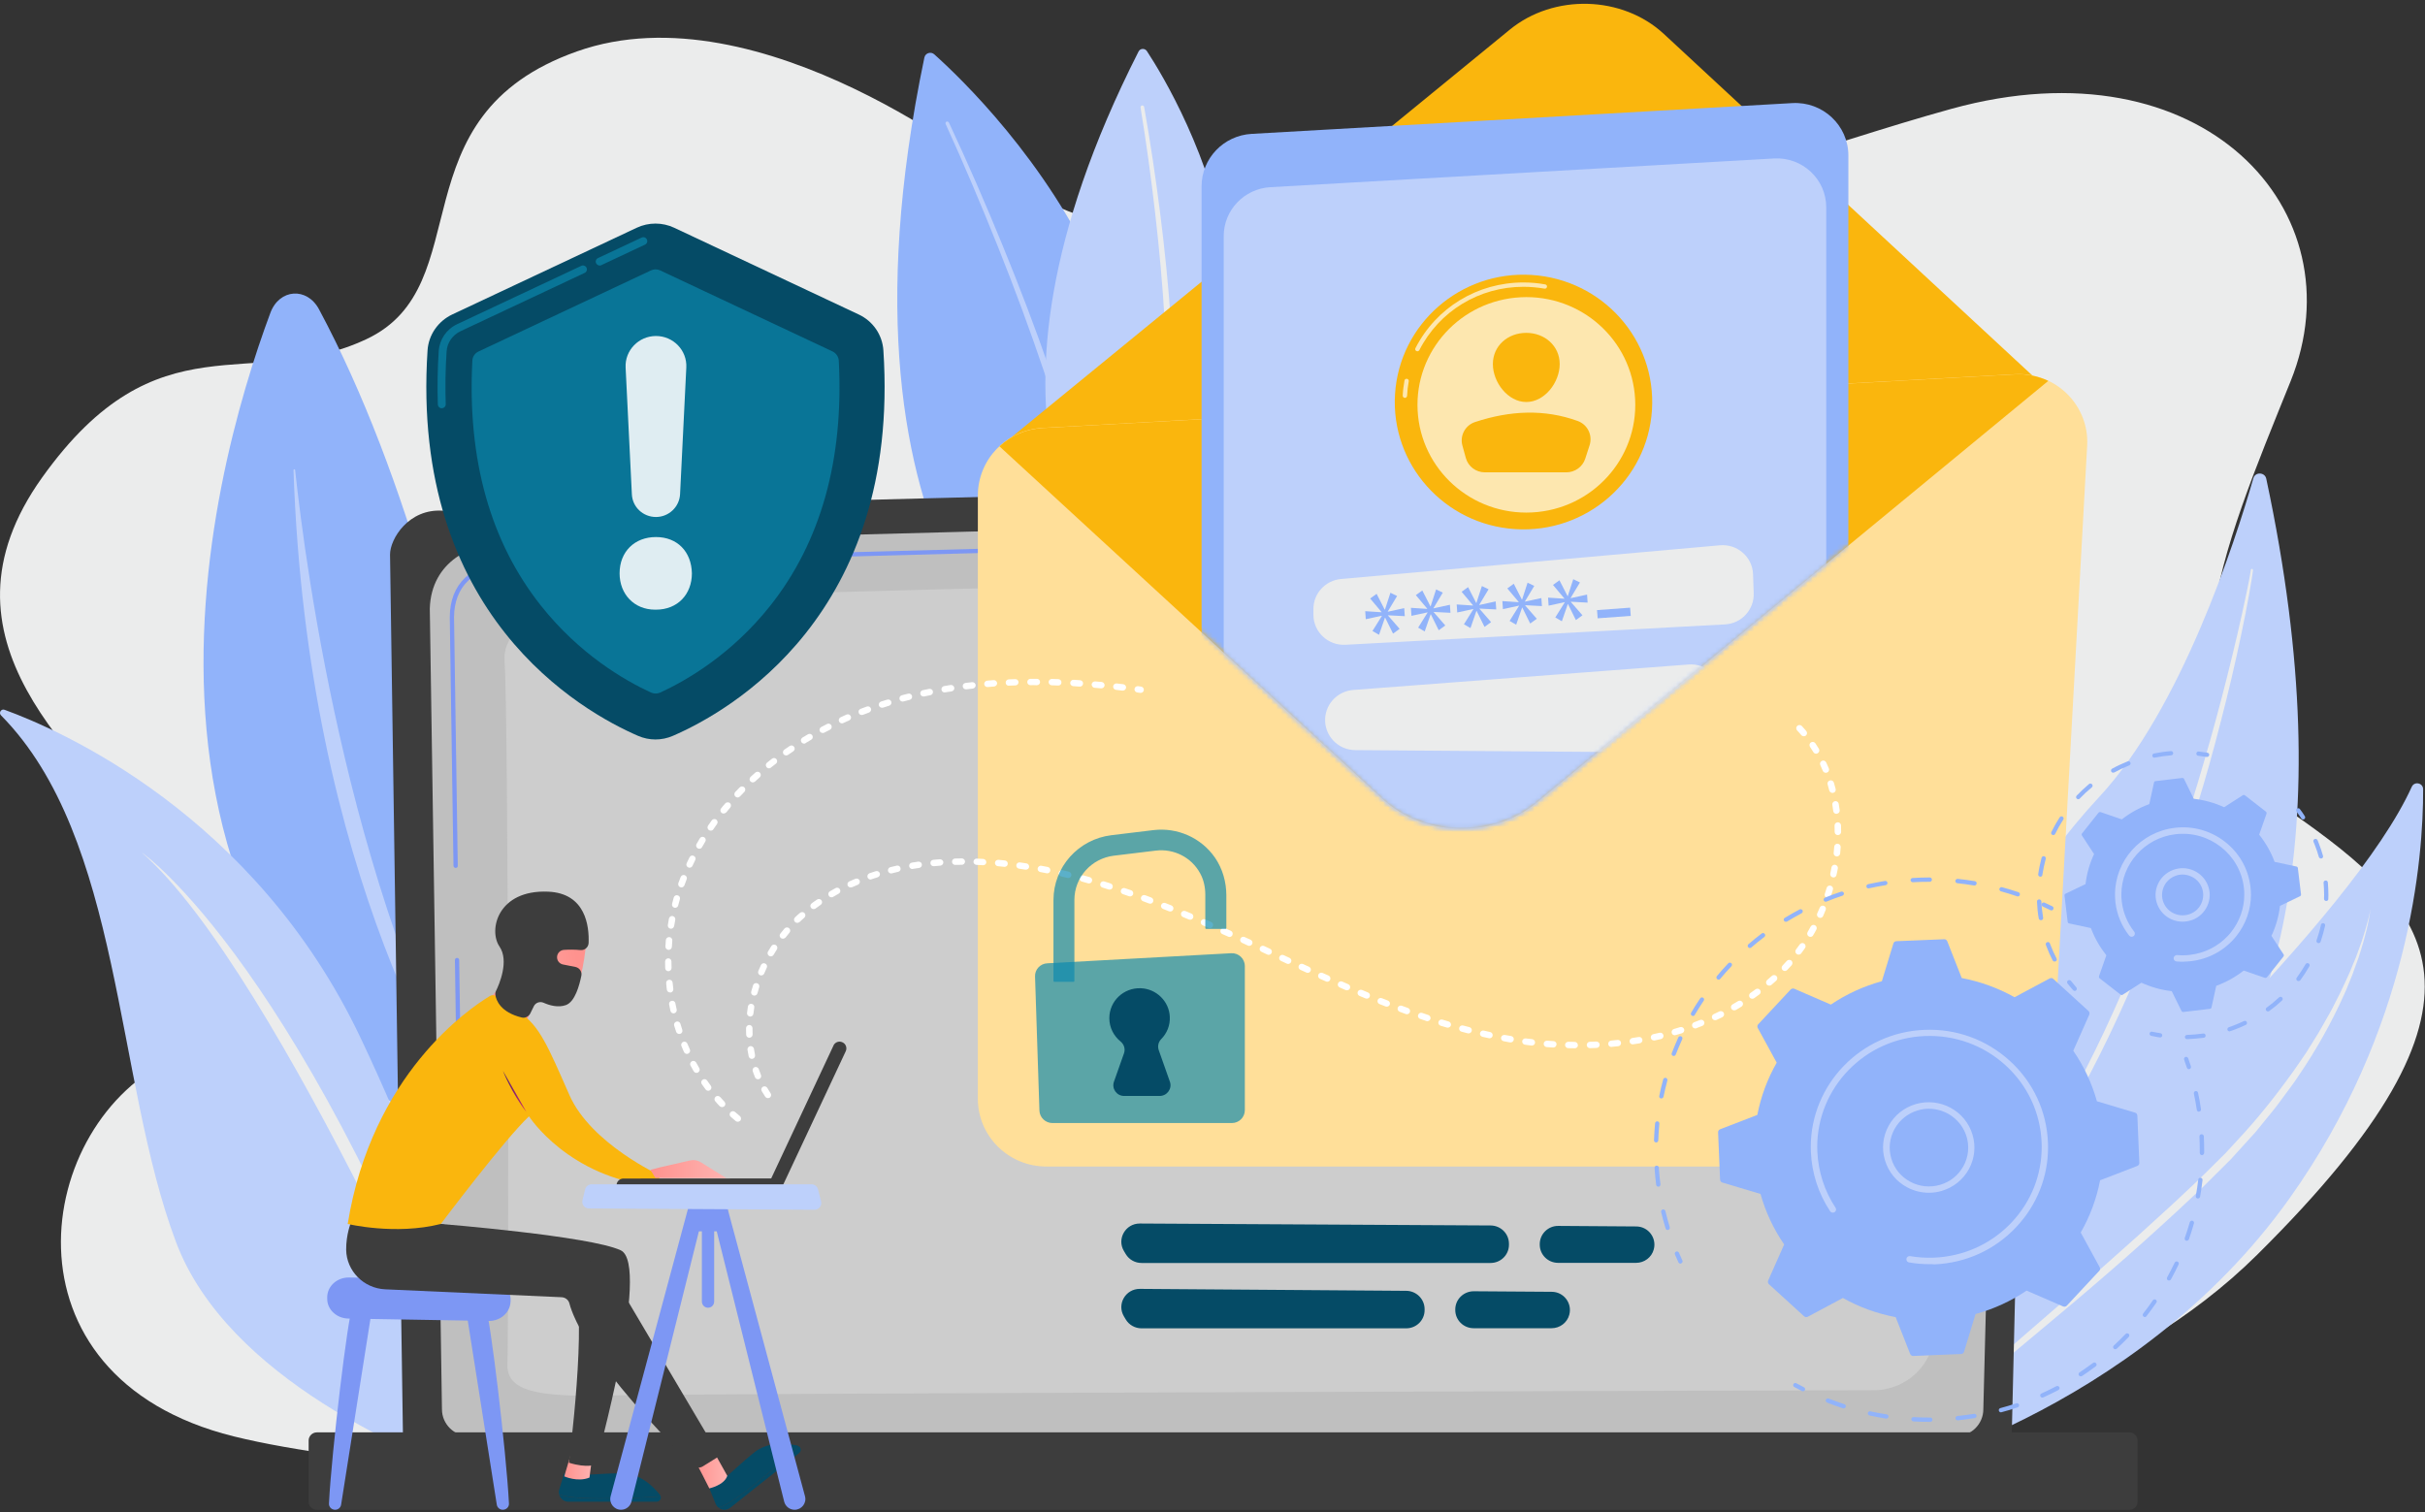 <svg width="497" height="310" viewBox="0 0 497 310" fill="none" xmlns="http://www.w3.org/2000/svg">
<rect x="0" y="0" width="497" height="310" fill="#333333" stroke="none"/>
<path d="M203.821 35.905C203.821 35.905 155.863 -2.795 118.256 10.535C80.626 23.842 98.565 58.543 75.058 69.54C51.573 80.514 32.489 64.519 8.644 97.864C-15.178 131.21 16.076 155.114 32.511 174.82C49.934 195.702 64.438 203.9 35.632 216.896C6.803 229.914 -1.302 282.232 47.913 294.429C97.128 306.625 243.584 306.714 271.672 307.336C299.76 307.958 409.371 309.913 462.561 257.24C515.75 204.566 498.439 186.616 469.476 166.444C440.535 146.25 455.443 112.927 469.476 78.093C483.509 43.258 451.424 8.113 399.941 22.309C348.459 36.505 267.069 73.005 203.821 35.905Z" fill="#EBECEC"/>
<path d="M109.661 245.154C109.661 245.154 102.139 131.988 65.385 63.408C62.915 58.787 57.257 59.187 55.416 64.119C43.157 97.042 14.688 198.768 109.661 245.154Z" fill="#91B3FA"/>
<path d="M101.577 236.246C101.756 236.557 101.42 236.89 101.195 236.624C93.112 226.56 62.981 179.041 60.152 96.398C60.152 96.132 60.467 96.109 60.489 96.354C62.577 115.815 71.94 187.949 101.577 236.246Z" fill="#BDD0FB"/>
<path d="M0.201 146.628C-0.315 146.095 0.246 145.228 0.942 145.495C12.123 149.56 52.156 166.866 73.912 212.764C93.827 254.752 100.832 287.453 102.942 299.716C103.369 302.138 100.989 304.115 98.654 303.293C84.779 298.383 46.632 282.632 36.08 254.618C23.462 221.117 25.101 171.843 0.201 146.628Z" fill="#BDD0FB"/>
<path d="M29.008 174.708C29.008 174.708 62.911 197.902 99.867 299.338C99.867 299.316 57.275 199.346 29.008 174.708Z" fill="#EBECEC"/>
<path d="M191.473 11.134C202.183 20.709 262.22 78.937 217.114 144.495C217.114 144.495 167.629 116.237 189.453 11.779C189.655 10.868 190.777 10.512 191.473 11.134Z" fill="#91B3FA"/>
<path d="M194.482 25.13C198.366 33.417 202.004 41.814 205.461 50.256C208.919 58.72 212.197 67.251 215.183 75.893C218.169 84.535 220.931 93.266 223.176 102.13C224.321 106.573 225.309 111.038 226.117 115.548C226.926 120.058 227.532 124.612 227.801 129.233C227.824 129.722 227.465 130.122 226.971 130.144C226.477 130.166 226.073 129.811 226.05 129.322C225.848 124.812 225.264 120.302 224.523 115.837C223.76 111.372 222.839 106.906 221.739 102.507C219.584 93.666 216.934 84.935 214.016 76.293C211.097 67.651 207.931 59.098 204.541 50.612C201.151 42.148 197.603 33.728 193.809 25.419C193.719 25.241 193.809 25.019 193.988 24.93C194.168 24.864 194.392 24.953 194.482 25.13Z" fill="#BDD0FB"/>
<path d="M235.052 10.468C241.362 20.087 275.691 77.604 226.947 119.191C226.947 119.191 194.481 87.09 233.346 10.557C233.683 9.89 234.626 9.846 235.052 10.468Z" fill="#BDD0FB"/>
<path d="M234.493 21.931C235.773 29.151 236.851 36.416 237.771 43.68C238.692 50.967 239.433 58.254 239.949 65.585C240.466 72.894 240.78 80.247 240.668 87.601C240.623 91.266 240.443 94.954 240.129 98.62C239.815 102.285 239.343 105.951 238.58 109.594C238.49 110.061 238.018 110.372 237.524 110.261C237.053 110.172 236.739 109.705 236.851 109.217C237.637 105.684 238.153 102.085 238.512 98.464C238.872 94.843 239.074 91.2 239.163 87.556C239.343 80.27 239.141 72.961 238.692 65.652C238.265 58.343 237.592 51.056 236.761 43.791C235.93 36.527 234.942 29.262 233.752 22.042C233.73 21.842 233.865 21.642 234.067 21.62C234.269 21.598 234.471 21.731 234.493 21.931Z" fill="#EBECEC"/>
<path d="M464.468 98.131C464.176 96.754 462.2 96.687 461.819 98.042C458.047 111.172 447.023 145.273 430.251 163.334C402.927 192.725 384.606 240.578 401.939 265.46C401.916 265.46 496.575 248.62 464.468 98.131Z" fill="#BDD0FB"/>
<path d="M461.754 116.859C461.709 117.281 461.664 117.636 461.596 118.014L461.417 119.125L461.035 121.369C460.766 122.857 460.474 124.346 460.204 125.812C459.621 128.766 458.992 131.721 458.341 134.676C457.039 140.563 455.557 146.428 454.008 152.271C452.458 158.113 450.73 163.912 448.911 169.666C447.07 175.419 445.139 181.151 443.029 186.816C438.83 198.146 434.003 209.276 428.39 220.028C427.694 221.384 426.93 222.694 426.212 224.027L425.112 226.027C424.73 226.693 424.348 227.337 423.967 227.982C423.181 229.292 422.44 230.603 421.654 231.892L419.229 235.735C415.884 240.8 412.336 245.732 408.43 250.375C408.362 250.464 408.205 250.486 408.115 250.397C408.026 250.331 408.003 250.197 408.07 250.086C411.797 245.31 415.233 240.356 418.421 235.246L420.778 231.381C421.564 230.092 422.283 228.759 423.024 227.449C423.383 226.782 423.765 226.138 424.146 225.471L425.201 223.472C425.897 222.139 426.638 220.828 427.312 219.473C430.074 214.119 432.611 208.632 435.013 203.122C437.415 197.591 439.593 191.97 441.749 186.35C445.992 175.064 449.629 163.556 452.907 151.96C454.546 146.161 456.073 140.319 457.488 134.476C458.206 131.543 458.88 128.611 459.531 125.679C459.845 124.212 460.16 122.724 460.474 121.258L460.923 119.036L461.125 117.925C461.192 117.57 461.26 117.17 461.305 116.837V116.792C461.327 116.681 461.439 116.592 461.552 116.615C461.664 116.637 461.754 116.748 461.754 116.859Z" fill="#EBECEC"/>
<path d="M384.691 302.426C384.691 302.426 385.343 279.989 408.334 257.462C429.663 236.557 482.089 188.193 494.281 161.29C494.82 160.09 496.616 160.468 496.616 161.779C496.661 175.797 493.966 210.876 469.246 245.621C437.364 290.385 384.691 302.426 384.691 302.426Z" fill="#BDD0FB"/>
<path d="M485.839 186.305C485.435 189.371 484.627 192.392 483.684 195.347L483.324 196.458L482.92 197.546L482.134 199.745L481.259 201.9C480.967 202.611 480.697 203.344 480.338 204.055C477.779 209.72 474.725 215.185 471.2 220.339C470.369 221.672 469.404 222.894 468.484 224.16C467.541 225.405 466.665 226.693 465.655 227.893L462.691 231.536C462.219 232.158 461.658 232.714 461.142 233.291L459.57 235.024L457.998 236.757L457.212 237.623L456.382 238.445L453.059 241.755C452.498 242.311 451.959 242.866 451.397 243.399L449.691 244.999L446.278 248.198C441.698 252.419 437.073 256.595 432.358 260.661C430.023 262.705 427.643 264.726 425.263 266.748L418.101 272.746C413.318 276.723 408.536 280.699 403.888 284.832C402.721 285.853 401.598 286.92 400.453 287.964C399.87 288.475 399.331 289.03 398.792 289.586C398.253 290.141 397.692 290.674 397.153 291.23C396.12 292.363 395.02 293.473 394.054 294.673C393.022 295.828 392.146 297.095 391.248 298.339C391.181 298.428 391.046 298.45 390.934 298.383C390.844 298.316 390.821 298.183 390.866 298.094C392.528 295.451 394.481 293.007 396.569 290.674C397.085 290.097 397.647 289.541 398.186 288.964C398.724 288.408 399.263 287.831 399.825 287.297C400.947 286.209 402.047 285.098 403.192 284.054C407.75 279.789 412.51 275.768 417.203 271.68L424.253 265.571C426.61 263.527 428.968 261.505 431.28 259.439C435.95 255.329 440.553 251.175 445.133 246.954L448.523 243.777L450.23 242.177C450.791 241.644 451.33 241.089 451.891 240.556L455.192 237.29L456.023 236.468L456.808 235.624L458.38 233.913C462.623 229.403 466.463 224.56 470.055 219.54C470.931 218.273 471.829 217.007 472.682 215.719L475.129 211.786C475.915 210.453 476.656 209.098 477.419 207.765C477.824 207.099 478.138 206.41 478.497 205.721L479.552 203.655C480.226 202.278 480.855 200.856 481.506 199.457L482.381 197.324L482.83 196.258L483.235 195.169C483.482 194.436 483.773 193.725 484.02 192.992L484.716 190.793C485.143 189.304 485.57 187.816 485.839 186.305C485.839 186.283 485.862 186.283 485.862 186.283C485.839 186.261 485.839 186.283 485.839 186.305Z" fill="#EBECEC"/>
<path d="M412.298 294.451C412.298 297.65 409.648 300.272 406.415 300.272H88.469C85.236 300.272 82.587 297.65 82.587 294.451L79.938 113.66C79.938 110.461 83.754 104.218 90.715 104.685L401.453 96.731C405.517 96.62 409.424 98.175 412.298 100.997C415.172 103.841 416.743 107.706 416.653 111.705L412.298 294.451Z" fill="#3D3D3D"/>
<path d="M406.481 288.875C406.481 291.896 403.989 294.384 400.913 294.384H96.146C93.093 294.384 90.578 291.918 90.578 288.875L88.086 124.745C88.378 114.859 97.134 111.327 102.433 111.527L400.239 103.618C403.091 103.552 405.852 104.64 407.873 106.617C409.894 108.595 410.994 111.327 410.926 114.149L406.481 288.875Z" fill="#BFBFBF"/>
<path d="M93.885 210.52C93.638 210.52 93.459 210.32 93.436 210.098L93.234 196.791C93.234 196.547 93.436 196.347 93.661 196.347C93.885 196.347 94.11 196.547 94.11 196.769L94.312 210.076C94.335 210.32 94.132 210.52 93.885 210.52Z" fill="#7D97F4"/>
<path d="M93.392 177.908C93.145 177.908 92.966 177.708 92.943 177.486L92.18 126.501C92.202 123.102 93.257 120.391 95.323 118.414C99.095 114.837 105 115.015 105.247 115.037L200.354 112.505C200.601 112.505 200.804 112.682 200.804 112.927C200.804 113.171 200.624 113.371 200.377 113.371L105.247 115.904C104.977 115.904 99.432 115.726 95.929 119.058C94.043 120.858 93.078 123.368 93.055 126.501L93.819 177.463C93.841 177.708 93.662 177.908 93.392 177.908Z" fill="#7D97F4"/>
<g opacity="0.32">
<path d="M104.002 279.766C104.316 266.193 104.204 146.095 103.418 135.72C102.632 125.345 118.955 123.39 144.034 122.235C169.113 121.058 380.613 116.437 386.069 116.015C398.305 115.037 400.842 133.143 399.63 172.443C398.709 201.967 397.183 250.62 396.487 272.991C396.285 279.655 390.784 284.943 384.048 284.965C333.149 285.098 138.062 285.654 125.084 286.031C110.109 286.431 103.889 285.143 104.002 279.766Z" fill="#EBECEC"/>
</g>
<path d="M436.41 309.491H64.938C64.017 309.491 63.254 308.736 63.254 307.825V295.273C63.254 294.362 64.017 293.607 64.938 293.607H436.41C437.33 293.607 438.094 294.362 438.094 295.273V307.825C438.094 308.736 437.33 309.491 436.41 309.491Z" fill="#3D3D3D"/>
<path d="M309.438 6.069L204.227 92.133C206.27 93.11 208.582 93.599 211.03 93.488L410.383 83.202C413.818 83.024 416.894 81.647 419.229 79.47L340.983 6.936C332.474 -0.929 318.463 -1.306 309.438 6.069Z" fill="#FAB60D"/>
<path d="M406.364 239.112H214.443C206.697 239.112 200.41 232.891 200.41 225.227V101.574C200.41 94.199 206.225 88.134 213.657 87.712L412.965 76.715C421.318 76.249 428.21 83.069 427.761 91.333L420.352 225.982C419.97 233.358 413.818 239.112 406.364 239.112Z" fill="#FFDF99"/>
<path d="M314.897 164.511L419.793 78.07C417.75 77.115 415.438 76.604 412.99 76.737L213.682 87.734C210.247 87.934 207.171 89.311 204.836 91.489L283.351 163.734C291.861 171.576 305.893 171.909 314.897 164.511Z" fill="#FAB60D"/>
<mask id="mask0_517_3774" style="mask-type:luminance" maskUnits="userSpaceOnUse" x="206" y="10" width="212" height="160">
<path d="M314.897 164.512L416.448 80.825C418.02 79.514 417.234 76.982 415.191 76.782C414.472 76.715 413.754 10.89 413.013 10.935L213.705 21.931C211.325 22.065 209.124 88.578 207.216 89.734C205.914 90.511 205.757 92.333 206.879 93.355L283.351 163.734C291.861 171.576 305.894 171.909 314.897 164.512Z" fill="white"/>
</mask>
<g mask="url(#mask0_517_3774)">
<path d="M378.82 187.216H246.262V38.193C246.262 32.484 250.752 27.774 256.522 27.441L367.324 21.132C373.566 20.776 378.82 25.686 378.82 31.884V187.216Z" fill="#91B3FA"/>
</g>
<mask id="mask1_517_3774" style="mask-type:luminance" maskUnits="userSpaceOnUse" x="206" y="10" width="212" height="160">
<path d="M314.897 164.512L416.448 80.825C418.02 79.514 417.234 76.982 415.191 76.782C414.472 76.715 413.754 10.89 413.013 10.935L213.705 21.931C211.325 22.065 209.124 88.578 207.216 89.734C205.914 90.511 205.757 92.333 206.879 93.355L283.351 163.734C291.861 171.576 305.894 171.909 314.897 164.512Z" fill="white"/>
</mask>
<g mask="url(#mask1_517_3774)">
<path d="M374.284 187.216H250.797V48.39C250.797 43.081 254.995 38.682 260.339 38.371L363.574 32.484C369.389 32.151 374.284 36.727 374.284 42.503V187.216Z" fill="#BDD0FB"/>
</g>
<mask id="mask2_517_3774" style="mask-type:luminance" maskUnits="userSpaceOnUse" x="206" y="10" width="212" height="160">
<path d="M314.897 164.512L416.448 80.825C418.02 79.514 417.234 76.982 415.191 76.782C414.472 76.715 413.754 10.89 413.013 10.935L213.705 21.931C211.325 22.065 209.124 88.578 207.216 89.734C205.914 90.511 205.757 92.333 206.879 93.355L283.351 163.734C291.861 171.576 305.894 171.909 314.897 164.512Z" fill="white"/>
</mask>
<g mask="url(#mask2_517_3774)">
<path d="M338.567 84.055C339.486 69.668 328.443 57.267 313.902 56.358C299.361 55.449 286.829 66.376 285.91 80.763C284.991 95.151 296.034 107.551 310.575 108.461C325.116 109.37 337.648 98.443 338.567 84.055Z" fill="#FAB60D"/>
<path opacity="0.67" d="M287.933 81.558H287.911C287.664 81.536 287.484 81.336 287.484 81.092C287.529 80.07 287.664 79.026 287.844 78.004C287.889 77.759 288.113 77.604 288.36 77.648C288.607 77.693 288.764 77.915 288.719 78.159C288.54 79.137 288.427 80.136 288.382 81.136C288.36 81.38 288.158 81.558 287.933 81.558Z" fill="white"/>
<path opacity="0.67" d="M290.492 72.005C290.424 72.005 290.357 71.983 290.289 71.961C290.065 71.85 289.975 71.583 290.087 71.383C294.331 63.053 302.818 57.899 312.225 57.899C313.73 57.899 315.234 58.032 316.693 58.298C316.94 58.343 317.097 58.565 317.052 58.809C317.008 59.054 316.783 59.209 316.536 59.165C315.122 58.92 313.662 58.787 312.225 58.787C303.155 58.787 294.96 63.764 290.873 71.806C290.806 71.917 290.649 72.005 290.492 72.005Z" fill="white"/>
<path opacity="0.67" d="M313.986 105.039C326.295 104.407 335.756 94.02 335.117 81.841C334.478 69.661 323.981 60.3 311.671 60.932C299.362 61.565 289.901 71.951 290.54 84.131C291.179 96.311 301.676 105.672 313.986 105.039Z" fill="white"/>
<path d="M319.657 74.627C319.657 78.359 316.603 82.403 312.809 82.403C309.037 82.403 305.961 78.359 305.961 74.627C305.961 70.895 309.014 68.229 312.809 68.229C316.581 68.229 319.657 70.895 319.657 74.627Z" fill="#FAB60D"/>
<path d="M304.321 96.82H321.026C322.777 96.82 324.348 95.688 324.887 94.043L325.785 91.267C326.437 89.223 325.381 87.023 323.338 86.29C316.535 83.824 309.508 84.135 302.3 86.512C300.28 87.179 299.157 89.312 299.718 91.333L300.414 93.866C300.886 95.599 302.48 96.82 304.321 96.82Z" fill="#FAB60D"/>
</g>
<mask id="mask3_517_3774" style="mask-type:luminance" maskUnits="userSpaceOnUse" x="206" y="10" width="212" height="160">
<path d="M314.897 164.512L416.448 80.825C418.02 79.514 417.234 76.982 415.191 76.782C414.472 76.715 413.754 10.89 413.013 10.935L213.705 21.931C211.325 22.065 209.124 88.578 207.216 89.734C205.914 90.511 205.757 92.333 206.879 93.355L283.351 163.734C291.861 171.576 305.894 171.909 314.897 164.512Z" fill="white"/>
</mask>
<g mask="url(#mask3_517_3774)">
<path d="M269.184 124.812V126.012C269.184 129.544 272.192 132.365 275.762 132.166L353.537 127.989C356.927 127.811 359.531 124.968 359.419 121.613L359.284 117.703C359.172 114.171 356.051 111.46 352.504 111.772L274.864 118.681C271.631 118.969 269.184 121.635 269.184 124.812Z" fill="#EBECEC"/>
</g>
<mask id="mask4_517_3774" style="mask-type:luminance" maskUnits="userSpaceOnUse" x="206" y="10" width="212" height="160">
<path d="M314.897 164.512L416.448 80.825C418.02 79.514 417.234 76.982 415.191 76.782C414.472 76.715 413.754 10.89 413.013 10.935L213.705 21.931C211.325 22.065 209.124 88.578 207.216 89.734C205.914 90.511 205.757 92.333 206.879 93.355L283.351 163.734C291.861 171.576 305.894 171.909 314.897 164.512Z" fill="white"/>
</mask>
<g mask="url(#mask4_517_3774)">
<path d="M271.586 147.272C271.407 150.782 274.213 153.737 277.761 153.759L346.487 154.27C349.945 154.292 352.751 151.538 352.773 148.116L352.796 142.385C352.796 138.786 349.72 135.942 346.083 136.209L277.334 141.429C274.213 141.674 271.743 144.184 271.586 147.272Z" fill="#EBECEC"/>
</g>
<mask id="mask5_517_3774" style="mask-type:luminance" maskUnits="userSpaceOnUse" x="206" y="10" width="212" height="160">
<path d="M314.897 164.512L416.448 80.825C418.02 79.514 417.234 76.982 415.191 76.782C414.472 76.715 413.754 10.89 413.013 10.935L213.705 21.931C211.325 22.065 209.124 88.578 207.216 89.734C205.914 90.511 205.757 92.333 206.879 93.355L283.351 163.734C291.861 171.576 305.894 171.909 314.897 164.512Z" fill="white"/>
</mask>
<g mask="url(#mask5_517_3774)">
<path d="M286.334 122.169L284.426 125.345V125.39L287.794 124.657L287.906 126.301L284.471 126.123V126.167L286.851 128.9L285.504 129.877L283.887 126.612H283.842L282.63 130.122L281.283 129.344L283.214 126.256V126.212L279.913 126.923L279.801 125.279L283.146 125.501V125.456L280.811 122.68L282.136 121.724L283.797 124.968H283.842L284.965 121.502L286.334 122.169Z" fill="#91B3FA"/>
<path d="M295.698 121.48L293.789 124.657V124.701L297.157 123.968L297.269 125.612L293.834 125.434V125.479L296.214 128.211L294.867 129.189L293.25 125.923H293.205L291.993 129.433L290.646 128.655L292.577 125.568V125.523L289.276 126.234L289.164 124.59L292.509 124.812V124.768L290.174 121.991L291.499 121.036L293.161 124.279H293.205L294.328 120.813L295.698 121.48Z" fill="#91B3FA"/>
<path d="M305.08 120.791L303.172 123.968V124.012L306.54 123.279L306.652 124.923L303.217 124.746V124.79L305.597 127.523L304.25 128.5L302.633 125.234H302.588L301.376 128.744L300.029 127.967L301.96 124.879V124.834L298.659 125.545L298.547 123.901L301.892 124.124V124.079L299.557 121.302L300.882 120.347L302.543 123.59H302.588L303.711 120.125L305.08 120.791Z" fill="#91B3FA"/>
<path d="M314.444 120.102L312.535 123.279V123.324L315.903 122.591L316.015 124.235L312.58 124.057V124.101L314.96 126.834L313.613 127.811L311.996 124.546H311.952L310.739 128.056L309.392 127.278L311.323 124.19V124.146L308.022 124.857L307.91 123.213L311.256 123.435V123.39L308.921 120.613L310.245 119.658L311.907 122.902H311.952L313.074 119.436L314.444 120.102Z" fill="#91B3FA"/>
<path d="M323.807 119.392L321.899 122.568V122.613L325.266 121.88L325.379 123.524L321.944 123.346V123.39L324.323 126.123L322.976 127.1L321.36 123.835H321.315L320.102 127.345L318.755 126.567L320.686 123.479V123.435L317.386 124.146L317.273 122.502L320.619 122.724V122.679L318.284 119.903L319.608 118.947L321.27 122.191H321.315L322.437 118.725L323.807 119.392Z" fill="#91B3FA"/>
<path d="M334.093 124.558L327.309 125.057L327.435 126.741L334.219 126.241L334.093 124.558Z" fill="#91B3FA"/>
</g>
<path d="M72.203 268.103C71.35 269.347 67.937 297.717 67.42 308.18C67.376 308.891 67.959 309.469 68.678 309.469C69.306 309.469 69.823 309.024 69.913 308.425L76.132 268.992L72.203 268.103Z" fill="#7D97F4"/>
<path d="M99.527 268.103C100.38 269.347 103.793 297.717 104.309 308.18C104.354 308.891 103.77 309.469 103.052 309.469C102.423 309.469 101.907 309.024 101.817 308.425L95.598 268.992L99.527 268.103Z" fill="#7D97F4"/>
<path d="M67.063 265.882V266.193C67.04 268.414 68.971 270.236 71.396 270.28L100.135 270.769C102.515 270.813 104.513 269.103 104.625 266.904L104.648 266.615C104.76 264.326 102.807 262.416 100.314 262.372L71.553 261.861C69.106 261.816 67.085 263.616 67.063 265.882Z" fill="#7D97F4"/>
<path d="M122.972 307.158C117.853 307.158 115.608 306.714 114.598 306.336C114.8 307.158 115.541 307.825 116.484 307.825H134.558C135.164 307.825 135.546 307.247 135.411 306.736C133.345 306.869 128.967 307.158 122.972 307.158Z" fill="#054B66"/>
<path d="M135.409 306.714C135.387 306.603 135.342 306.514 135.252 306.403C133.882 304.67 131.098 301.938 127.349 301.982C121.826 302.049 119.917 302.649 115.629 302.004L114.618 305.314C114.506 305.648 114.506 305.981 114.596 306.314C115.606 306.714 117.874 307.136 122.971 307.136C128.965 307.158 133.344 306.869 135.409 306.714Z" fill="#054B66"/>
<path d="M116.883 298.45L115.648 302.626C115.648 302.626 118.388 303.871 120.812 302.871L121.284 299.25L116.883 298.45Z" fill="url(#paint0_linear_517_3774)"/>
<path d="M154.331 304.515C150.357 307.692 148.314 308.736 147.281 309.069C147.955 309.602 148.943 309.647 149.684 309.047L163.784 297.85C164.255 297.472 164.188 296.784 163.761 296.473C162.257 297.872 159.001 300.805 154.331 304.515Z" fill="#054B66"/>
<path d="M163.741 296.473C163.651 296.406 163.561 296.362 163.427 296.317C161.249 295.828 157.387 295.406 154.491 297.783C150.247 301.249 149.125 302.915 145.375 305.07L146.677 308.269C146.812 308.602 147.014 308.869 147.283 309.047C148.316 308.736 150.359 307.669 154.333 304.492C159.003 300.805 162.259 297.872 163.741 296.473Z" fill="#054B66"/>
<path d="M90.343 250.886C90.343 250.886 120.946 253.352 127.21 256.284C133.497 259.217 122.091 300.183 122.091 300.183C122.091 300.183 120.384 301.005 116.59 299.827C116.59 299.827 120.497 269.592 117.578 263.038L84.461 257.684L90.343 250.886Z" fill="#3D3D3D"/>
<path d="M142.344 299.338C142.636 299.605 145.375 305.092 145.375 305.092C145.375 305.092 148.451 304.426 149.057 302.515L146.295 297.561L142.344 299.338Z" fill="url(#paint1_linear_517_3774)"/>
<path d="M71.911 250.642C71.911 250.642 70.923 253.019 70.946 256.173C71.013 260.528 74.538 264.082 78.939 264.282L115.109 265.904C115.873 265.948 116.524 266.459 116.703 267.192C117.556 270.436 121.71 280.433 142.007 300.36C142.546 300.893 143.399 300.982 144.028 300.582L146.924 298.783C147.238 298.583 147.328 298.205 147.149 297.894L126.088 262.305C124.988 260.505 123.214 259.195 121.126 258.661L90.299 250.864L71.911 250.642Z" fill="#3D3D3D"/>
<path d="M107.544 195.058C107.544 195.058 103.66 201.834 99.731 205.122L107.903 209.632C107.903 209.632 109.744 202.456 113.943 200.345L107.544 195.058Z" fill="url(#paint2_linear_517_3774)"/>
<path d="M71.262 250.886C71.262 250.886 81.028 253.241 90.346 250.886C90.346 250.886 103.391 233.536 108.42 228.826C108.42 228.826 116.458 241.4 134.375 243.177L135.363 240.978C135.363 240.978 121.106 234.469 116.705 224.472C112.304 214.475 110.553 210.209 106.557 207.61C104.064 205.988 102.583 204.877 101.819 204.278C101.393 203.944 100.809 203.9 100.36 204.189C96.139 206.721 76.201 220.251 71.262 250.886Z" fill="#FAB60D"/>
<path d="M103.074 219.495C103.074 219.495 104.803 223.983 107.901 227.959L103.074 219.495Z" fill="url(#paint3_linear_517_3774)"/>
<path d="M133.297 239.8L135.318 239.267L141.447 237.868C142.188 237.69 142.951 237.823 143.602 238.223L148.856 241.489L134.33 241.467L133.297 239.8Z" fill="url(#paint4_linear_517_3774)"/>
<path d="M120.32 190.882C120.32 190.882 119.938 198.102 118.546 201.301C117.154 204.5 116.817 206.855 112.865 205.677C108.914 204.5 106.758 201.212 106.669 197.28C106.669 197.28 106.467 191.215 108.038 189.549C109.587 187.882 120.32 190.882 120.32 190.882Z" fill="url(#paint5_linear_517_3774)"/>
<path d="M108.848 196.302C108.848 196.302 109.769 192.015 107.501 192.237C105.256 192.459 106.244 196.924 107.569 197.746L108.848 196.302Z" fill="url(#paint6_linear_517_3774)"/>
<path d="M118.928 194.747C119.826 194.858 120.589 194.169 120.634 193.303C120.769 189.904 120.073 183.106 112.349 182.773C102.021 182.328 100.046 190.637 102.381 194.036C104.379 196.969 102.313 201.789 101.662 203.1C101.527 203.367 101.483 203.655 101.527 203.944C101.685 205.011 102.56 207.499 106.916 208.565C107.612 208.743 108.33 208.387 108.667 207.765L109.408 206.255C109.767 205.522 110.643 205.211 111.406 205.544C112.596 206.077 114.415 206.61 116.009 206.01C117.85 205.322 118.748 201.967 119.152 199.99C119.31 199.168 118.771 198.39 117.962 198.213L115.403 197.702C114.684 197.568 114.168 196.946 114.168 196.213C114.168 195.391 114.819 194.725 115.65 194.703C116.593 194.636 117.895 194.636 118.928 194.747Z" fill="#3D3D3D"/>
<path d="M127.688 244.332C127.71 244.332 127.733 244.332 127.755 244.332L158.807 244.31C159.57 244.31 160.199 243.688 160.199 242.933C160.199 242.178 159.57 241.555 158.807 241.555L127.755 241.578C126.992 241.578 126.363 242.2 126.363 242.955C126.386 243.688 126.969 244.288 127.688 244.332Z" fill="#3D3D3D"/>
<path d="M170.845 214.252C170.845 214.275 170.822 214.297 170.822 214.319L157.755 242.2C157.441 242.888 157.732 243.71 158.428 244.021C159.125 244.332 159.955 244.044 160.27 243.355L173.337 215.474C173.651 214.786 173.359 213.964 172.663 213.653C171.99 213.319 171.181 213.608 170.845 214.252Z" fill="#3D3D3D"/>
<path d="M141.517 245.865C141.382 246.421 128.427 294.495 125.149 306.692C124.767 308.091 125.823 309.469 127.282 309.469C128.292 309.469 129.168 308.78 129.415 307.803L143.807 250.109L141.517 245.865Z" fill="#7D97F4"/>
<path d="M148.614 245.865C148.749 246.421 161.704 294.495 164.982 306.692C165.364 308.091 164.308 309.469 162.849 309.469C161.839 309.469 160.963 308.78 160.716 307.803L146.324 250.109L148.614 245.865Z" fill="#7D97F4"/>
<path d="M149.15 244.31H141.09V250.73C141.09 251.641 141.831 252.397 142.751 252.397H143.851V266.792C143.851 267.481 144.413 268.059 145.109 268.059C145.805 268.059 146.366 267.503 146.366 266.792V252.397H146.927C148.14 252.397 149.128 251.397 149.128 250.175V244.31H149.15Z" fill="#7D97F4"/>
<path d="M121.244 242.755H166.306C166.934 242.755 167.496 243.177 167.653 243.799L168.281 246.243C168.506 247.132 167.832 247.976 166.934 247.976L120.705 247.709C119.807 247.709 119.156 246.865 119.381 245.999L119.919 243.821C120.054 243.199 120.615 242.755 121.244 242.755Z" fill="#BDD0FB"/>
<path d="M151.194 229.937C151.037 229.937 150.903 229.892 150.768 229.781C150.431 229.492 150.072 229.204 149.757 228.915C149.488 228.67 149.466 228.248 149.713 227.982C149.96 227.715 150.386 227.693 150.656 227.937C150.97 228.226 151.307 228.515 151.643 228.781C151.913 229.004 151.958 229.426 151.733 229.714C151.554 229.848 151.374 229.937 151.194 229.937ZM147.984 226.938C147.804 226.938 147.625 226.871 147.49 226.738C147.175 226.404 146.884 226.093 146.592 225.738C146.345 225.471 146.39 225.049 146.659 224.805C146.929 224.56 147.355 224.605 147.602 224.871C147.894 225.205 148.186 225.516 148.478 225.827C148.725 226.093 148.725 226.515 148.455 226.76C148.298 226.871 148.141 226.938 147.984 226.938ZM145.155 223.583C144.953 223.583 144.751 223.494 144.616 223.316C144.346 222.961 144.1 222.605 143.83 222.228C143.628 221.939 143.695 221.517 144.01 221.317C144.302 221.117 144.728 221.184 144.93 221.495C145.177 221.85 145.424 222.206 145.671 222.539C145.896 222.828 145.828 223.25 145.536 223.45C145.424 223.539 145.289 223.583 145.155 223.583ZM142.752 219.917C142.528 219.917 142.303 219.806 142.169 219.584C141.944 219.206 141.72 218.807 141.518 218.429C141.338 218.118 141.473 217.718 141.787 217.54C142.101 217.363 142.505 217.496 142.685 217.807C142.887 218.185 143.089 218.562 143.314 218.94C143.493 219.251 143.381 219.651 143.067 219.829C142.977 219.895 142.865 219.917 142.752 219.917ZM140.777 216.03C140.53 216.03 140.283 215.874 140.17 215.63C139.991 215.23 139.811 214.808 139.654 214.408C139.519 214.075 139.676 213.697 140.013 213.564C140.35 213.43 140.732 213.586 140.866 213.919C141.024 214.319 141.203 214.719 141.383 215.097C141.54 215.43 141.383 215.807 141.046 215.963C140.956 216.007 140.866 216.03 140.777 216.03ZM139.205 211.942C138.936 211.942 138.666 211.764 138.576 211.498C138.442 211.076 138.307 210.653 138.172 210.231C138.06 209.876 138.262 209.52 138.621 209.409C138.98 209.298 139.34 209.498 139.452 209.854C139.564 210.276 139.699 210.676 139.834 211.098C139.946 211.453 139.766 211.809 139.407 211.92C139.34 211.92 139.272 211.942 139.205 211.942ZM138.06 207.721C137.746 207.721 137.476 207.521 137.409 207.21C137.319 206.788 137.229 206.344 137.139 205.899C137.072 205.544 137.296 205.211 137.656 205.144C138.015 205.077 138.352 205.299 138.419 205.655C138.509 206.077 138.576 206.499 138.689 206.921C138.756 207.277 138.531 207.632 138.195 207.699C138.15 207.721 138.105 207.721 138.06 207.721ZM137.319 203.433C136.982 203.433 136.713 203.189 136.668 202.856C136.623 202.411 136.556 201.967 136.533 201.545C136.488 201.19 136.758 200.856 137.139 200.834C137.499 200.79 137.835 201.056 137.858 201.434C137.903 201.856 137.948 202.3 137.993 202.722C138.037 203.078 137.768 203.411 137.409 203.456C137.364 203.433 137.341 203.433 137.319 203.433ZM136.982 199.079C136.623 199.079 136.331 198.79 136.331 198.435C136.309 197.99 136.309 197.546 136.309 197.102C136.309 196.746 136.6 196.435 136.96 196.435C137.319 196.435 137.611 196.724 137.611 197.08C137.611 197.502 137.611 197.946 137.633 198.368C137.656 198.768 137.364 199.057 136.982 199.079ZM137.05 194.703C137.027 194.703 137.027 194.703 137.005 194.703C136.645 194.68 136.354 194.369 136.376 194.014C136.398 193.57 136.443 193.125 136.466 192.681C136.488 192.326 136.825 192.059 137.184 192.081C137.543 192.103 137.813 192.437 137.79 192.792C137.746 193.214 137.723 193.658 137.701 194.081C137.678 194.436 137.386 194.703 137.05 194.703ZM137.521 190.371C137.499 190.371 137.454 190.371 137.431 190.371C137.072 190.326 136.825 189.993 136.87 189.615C136.937 189.171 137.005 188.749 137.094 188.304C137.162 187.949 137.499 187.705 137.858 187.771C138.217 187.838 138.464 188.171 138.397 188.527C138.329 188.949 138.239 189.371 138.172 189.793C138.105 190.126 137.835 190.371 137.521 190.371ZM138.374 186.083C138.329 186.083 138.262 186.083 138.217 186.061C137.858 185.972 137.656 185.616 137.746 185.261C137.858 184.839 137.97 184.395 138.082 183.972C138.172 183.617 138.554 183.417 138.891 183.528C139.25 183.617 139.452 183.995 139.34 184.328C139.227 184.75 139.115 185.15 139.003 185.572C138.936 185.883 138.666 186.083 138.374 186.083ZM139.654 181.906C139.587 181.906 139.497 181.884 139.429 181.862C139.093 181.751 138.913 181.373 139.025 181.018C139.182 180.596 139.34 180.174 139.497 179.774C139.632 179.44 140.013 179.263 140.35 179.396C140.687 179.529 140.866 179.907 140.732 180.24C140.575 180.64 140.417 181.04 140.283 181.44C140.17 181.729 139.923 181.906 139.654 181.906ZM141.315 177.863C141.226 177.863 141.136 177.841 141.046 177.796C140.709 177.641 140.575 177.263 140.732 176.93C140.911 176.53 141.113 176.13 141.315 175.73C141.473 175.397 141.877 175.264 142.191 175.442C142.528 175.597 142.663 175.997 142.483 176.308C142.281 176.686 142.101 177.086 141.922 177.485C141.809 177.73 141.562 177.863 141.315 177.863ZM143.336 173.975C143.224 173.975 143.112 173.953 142.999 173.887C142.685 173.709 142.573 173.309 142.752 172.998C142.977 172.62 143.201 172.22 143.426 171.843C143.606 171.532 144.032 171.443 144.324 171.62C144.638 171.798 144.728 172.22 144.549 172.509C144.324 172.887 144.1 173.242 143.897 173.62C143.785 173.864 143.561 173.975 143.336 173.975ZM145.671 170.265C145.536 170.265 145.424 170.221 145.289 170.154C144.998 169.954 144.908 169.532 145.11 169.243C145.357 168.888 145.626 168.51 145.873 168.155C146.075 167.866 146.502 167.799 146.794 167.999C147.086 168.199 147.153 168.621 146.951 168.91C146.704 169.266 146.457 169.621 146.21 169.977C146.098 170.176 145.873 170.265 145.671 170.265ZM148.298 166.755C148.163 166.755 148.006 166.711 147.894 166.622C147.602 166.4 147.557 165.978 147.782 165.711C148.051 165.356 148.343 165.022 148.635 164.689C148.859 164.423 149.286 164.378 149.578 164.6C149.847 164.823 149.892 165.245 149.668 165.533C149.398 165.867 149.106 166.2 148.837 166.533C148.68 166.666 148.478 166.755 148.298 166.755ZM151.172 163.467C151.015 163.467 150.858 163.401 150.723 163.29C150.453 163.045 150.431 162.623 150.678 162.357C150.992 162.023 151.284 161.712 151.599 161.401C151.846 161.135 152.272 161.135 152.542 161.379C152.811 161.623 152.811 162.046 152.564 162.312C152.25 162.623 151.958 162.934 151.666 163.245C151.531 163.378 151.352 163.467 151.172 163.467ZM154.293 160.379C154.113 160.379 153.934 160.313 153.799 160.179C153.552 159.913 153.574 159.491 153.821 159.246C154.158 158.935 154.472 158.647 154.809 158.358C155.079 158.113 155.505 158.136 155.752 158.402C155.999 158.669 155.977 159.091 155.707 159.335C155.393 159.624 155.056 159.913 154.742 160.202C154.607 160.313 154.45 160.379 154.293 160.379ZM157.616 157.491C157.414 157.491 157.234 157.402 157.099 157.247C156.875 156.958 156.92 156.558 157.189 156.336C157.526 156.047 157.885 155.781 158.222 155.514C158.514 155.292 158.918 155.336 159.142 155.625C159.367 155.914 159.322 156.314 159.03 156.536C158.693 156.803 158.334 157.069 157.997 157.336C157.908 157.447 157.773 157.491 157.616 157.491ZM161.118 154.848C160.916 154.848 160.714 154.759 160.579 154.581C160.377 154.292 160.445 153.87 160.737 153.67C161.096 153.426 161.455 153.159 161.837 152.915C162.129 152.715 162.555 152.782 162.757 153.093C162.959 153.381 162.892 153.804 162.578 154.003C162.218 154.248 161.859 154.492 161.5 154.737C161.388 154.825 161.253 154.848 161.118 154.848ZM164.8 152.426C164.576 152.426 164.374 152.315 164.239 152.115C164.037 151.804 164.149 151.404 164.441 151.204C164.823 150.982 165.205 150.738 165.586 150.516C165.901 150.338 166.305 150.427 166.484 150.738C166.664 151.049 166.574 151.449 166.26 151.626C165.878 151.849 165.519 152.071 165.137 152.293C165.047 152.404 164.913 152.426 164.8 152.426ZM168.617 150.249C168.393 150.249 168.146 150.116 168.034 149.916C167.854 149.605 167.989 149.205 168.303 149.027C168.685 148.827 169.089 148.605 169.493 148.405C169.83 148.227 170.211 148.361 170.391 148.694C170.548 149.005 170.436 149.405 170.099 149.583C169.717 149.782 169.313 149.982 168.932 150.182C168.819 150.227 168.73 150.249 168.617 150.249ZM172.569 148.272C172.322 148.272 172.075 148.139 171.963 147.894C171.806 147.561 171.963 147.183 172.277 147.028C172.681 146.85 173.085 146.65 173.489 146.472C173.826 146.317 174.208 146.472 174.365 146.806C174.522 147.139 174.365 147.516 174.028 147.672C173.624 147.85 173.22 148.027 172.838 148.205C172.749 148.272 172.659 148.272 172.569 148.272ZM176.61 146.561C176.341 146.561 176.094 146.406 176.004 146.139C175.869 145.806 176.027 145.428 176.386 145.295C176.79 145.139 177.217 144.984 177.643 144.828C177.98 144.695 178.362 144.873 178.496 145.206C178.631 145.539 178.451 145.917 178.115 146.05C177.71 146.206 177.306 146.361 176.88 146.517C176.767 146.539 176.7 146.561 176.61 146.561ZM180.764 145.073C180.495 145.073 180.225 144.895 180.135 144.628C180.023 144.295 180.203 143.918 180.562 143.806C180.989 143.673 181.415 143.54 181.842 143.407C182.201 143.296 182.56 143.495 182.672 143.829C182.785 144.184 182.583 144.54 182.246 144.651C181.819 144.784 181.415 144.917 180.989 145.051C180.899 145.051 180.831 145.073 180.764 145.073ZM184.985 143.806C184.693 143.806 184.424 143.607 184.356 143.318C184.267 142.962 184.469 142.607 184.828 142.518C185.254 142.407 185.681 142.296 186.108 142.185C186.467 142.096 186.826 142.296 186.916 142.651C187.006 143.007 186.804 143.362 186.444 143.451C186.018 143.562 185.591 143.673 185.165 143.784C185.097 143.806 185.052 143.806 184.985 143.806ZM189.273 142.762C188.959 142.762 188.69 142.562 188.622 142.251C188.532 141.896 188.779 141.54 189.116 141.474C189.543 141.385 189.992 141.296 190.418 141.207C190.778 141.141 191.137 141.363 191.204 141.718C191.272 142.074 191.047 142.429 190.688 142.496C190.261 142.585 189.835 142.673 189.408 142.762C189.363 142.762 189.318 142.762 189.273 142.762ZM233.774 142.029C233.751 142.029 233.706 142.029 233.684 142.029L233.078 141.94C232.718 141.896 232.471 141.563 232.516 141.207C232.561 140.852 232.898 140.607 233.257 140.652L233.863 140.741C234.223 140.785 234.47 141.118 234.425 141.474C234.38 141.785 234.11 142.029 233.774 142.029ZM193.607 141.94C193.292 141.94 193 141.718 192.956 141.385C192.888 141.03 193.135 140.696 193.494 140.63C193.943 140.563 194.37 140.474 194.819 140.407C195.178 140.363 195.515 140.585 195.582 140.963C195.65 141.318 195.403 141.652 195.021 141.718C194.595 141.785 194.146 141.851 193.719 141.918C193.674 141.918 193.652 141.94 193.607 141.94ZM230.114 141.563C230.092 141.563 230.069 141.563 230.024 141.563C229.598 141.518 229.148 141.452 228.722 141.407C228.363 141.363 228.093 141.052 228.138 140.674C228.183 140.319 228.52 140.052 228.879 140.096C229.328 140.141 229.755 140.208 230.204 140.252C230.563 140.296 230.832 140.63 230.788 140.985C230.72 141.318 230.451 141.563 230.114 141.563ZM197.962 141.296C197.626 141.296 197.356 141.052 197.311 140.718C197.266 140.363 197.513 140.03 197.895 139.985C198.344 139.941 198.771 139.874 199.22 139.83C199.579 139.785 199.916 140.052 199.961 140.407C200.006 140.763 199.736 141.096 199.377 141.141C198.95 141.185 198.501 141.252 198.075 141.296C198.03 141.296 198.007 141.296 197.962 141.296ZM225.713 141.096C225.691 141.096 225.668 141.096 225.646 141.096C225.219 141.052 224.77 141.007 224.344 140.985C223.984 140.963 223.715 140.63 223.738 140.274C223.76 139.919 224.097 139.652 224.456 139.674C224.905 139.719 225.332 139.741 225.781 139.785C226.14 139.83 226.409 140.141 226.387 140.496C226.342 140.83 226.073 141.096 225.713 141.096ZM202.363 140.83C202.026 140.83 201.734 140.563 201.712 140.23C201.689 139.874 201.959 139.563 202.318 139.519C202.767 139.474 203.194 139.452 203.643 139.408C204.002 139.386 204.316 139.652 204.361 140.008C204.384 140.363 204.114 140.674 203.755 140.718C203.328 140.741 202.879 140.785 202.453 140.83C202.408 140.83 202.385 140.83 202.363 140.83ZM221.335 140.741C221.313 140.741 221.313 140.741 221.29 140.741C220.841 140.718 220.415 140.696 219.966 140.652C219.606 140.63 219.314 140.319 219.337 139.963C219.359 139.608 219.674 139.319 220.033 139.341C220.482 139.363 220.909 139.386 221.358 139.43C221.717 139.452 222.009 139.763 221.964 140.119C221.964 140.474 221.672 140.741 221.335 140.741ZM206.764 140.563C206.404 140.563 206.113 140.296 206.113 139.941C206.09 139.585 206.382 139.274 206.741 139.252C207.19 139.23 207.617 139.208 208.066 139.208C208.448 139.186 208.739 139.474 208.739 139.83C208.762 140.185 208.47 140.496 208.111 140.496C207.662 140.519 207.235 140.519 206.786 140.541C206.786 140.563 206.786 140.563 206.764 140.563ZM216.912 140.519H216.89C216.441 140.496 216.014 140.496 215.565 140.474C215.206 140.474 214.914 140.163 214.914 139.808C214.914 139.452 215.206 139.163 215.587 139.163C216.036 139.163 216.463 139.186 216.912 139.208C217.271 139.23 217.563 139.519 217.541 139.874C217.563 140.23 217.271 140.519 216.912 140.519ZM211.187 140.452C210.827 140.452 210.536 140.163 210.536 139.808C210.536 139.452 210.827 139.141 211.187 139.141C211.546 139.141 211.905 139.141 212.264 139.141H212.511C212.871 139.141 213.163 139.43 213.163 139.808C213.163 140.163 212.871 140.452 212.511 140.452H212.264C211.905 140.43 211.546 140.43 211.187 140.452Z" fill="white"/>
<path d="M157.393 225.094C157.168 225.094 156.966 224.983 156.831 224.805C156.585 224.427 156.338 224.049 156.113 223.65C155.933 223.339 156.046 222.939 156.36 222.761C156.674 222.583 157.078 222.694 157.258 223.005C157.483 223.383 157.707 223.738 157.932 224.094C158.134 224.405 158.044 224.805 157.752 225.005C157.662 225.049 157.528 225.094 157.393 225.094ZM155.35 221.228C155.08 221.228 154.833 221.073 154.743 220.828C154.564 220.406 154.407 219.984 154.272 219.562C154.16 219.229 154.339 218.851 154.676 218.74C155.013 218.629 155.395 218.807 155.507 219.14C155.642 219.54 155.799 219.94 155.956 220.339C156.091 220.673 155.933 221.05 155.597 221.184C155.529 221.206 155.439 221.228 155.35 221.228ZM154.092 217.052C153.778 217.052 153.509 216.829 153.441 216.518C153.351 216.074 153.262 215.63 153.194 215.185C153.149 214.83 153.396 214.497 153.756 214.43C154.115 214.386 154.452 214.63 154.519 214.985C154.586 215.408 154.654 215.83 154.743 216.252C154.811 216.607 154.586 216.963 154.227 217.029C154.182 217.052 154.137 217.052 154.092 217.052ZM322.753 214.874C322.304 214.874 321.855 214.852 321.406 214.852C321.047 214.852 320.755 214.541 320.755 214.186C320.755 213.83 321.069 213.541 321.429 213.541C321.855 213.564 322.304 213.564 322.731 213.564C323.09 213.564 323.382 213.875 323.382 214.23C323.427 214.586 323.113 214.874 322.753 214.874ZM325.852 214.852C325.493 214.852 325.201 214.563 325.201 214.208C325.201 213.852 325.47 213.541 325.852 213.541C326.278 213.519 326.727 213.519 327.154 213.497C327.536 213.497 327.828 213.764 327.85 214.119C327.872 214.475 327.581 214.786 327.221 214.808C326.75 214.83 326.301 214.83 325.852 214.852ZM318.353 214.719C318.33 214.719 318.33 214.719 318.308 214.719C317.859 214.697 317.41 214.652 316.983 214.63C316.624 214.608 316.354 214.275 316.377 213.919C316.399 213.564 316.714 213.297 317.095 213.319C317.522 213.364 317.971 213.386 318.398 213.408C318.757 213.43 319.049 213.741 319.004 214.097C318.981 214.452 318.69 214.719 318.353 214.719ZM330.252 214.608C329.916 214.608 329.624 214.341 329.601 214.008C329.579 213.653 329.848 213.319 330.207 213.297C330.634 213.253 331.083 213.208 331.51 213.164C331.869 213.119 332.206 213.386 332.228 213.741C332.273 214.097 332.004 214.43 331.644 214.452C331.195 214.497 330.769 214.541 330.32 214.586C330.297 214.586 330.275 214.608 330.252 214.608ZM313.952 214.319C313.93 214.319 313.907 214.319 313.862 214.319C313.413 214.275 312.987 214.208 312.538 214.141C312.178 214.097 311.931 213.764 311.976 213.408C312.021 213.053 312.358 212.808 312.717 212.853C313.144 212.919 313.593 212.964 314.019 213.008C314.379 213.053 314.648 213.386 314.603 213.741C314.581 214.075 314.289 214.319 313.952 214.319ZM334.631 214.075C334.316 214.075 334.024 213.852 333.979 213.519C333.935 213.164 334.182 212.831 334.541 212.764C334.967 212.697 335.416 212.631 335.843 212.564C336.202 212.497 336.539 212.742 336.606 213.097C336.674 213.453 336.427 213.786 336.068 213.852C335.618 213.919 335.192 214.008 334.743 214.052C334.698 214.075 334.675 214.075 334.631 214.075ZM309.596 213.675C309.551 213.675 309.529 213.675 309.484 213.675C309.058 213.608 308.608 213.519 308.182 213.43C307.823 213.364 307.576 213.031 307.643 212.675C307.71 212.32 308.047 212.097 308.406 212.142C308.833 212.231 309.26 212.297 309.709 212.364C310.068 212.431 310.315 212.764 310.247 213.119C310.18 213.453 309.911 213.675 309.596 213.675ZM338.986 213.275C338.672 213.275 338.403 213.075 338.335 212.764C338.268 212.408 338.492 212.053 338.829 211.986C339.256 211.897 339.682 211.786 340.109 211.698C340.468 211.609 340.827 211.831 340.917 212.186C341.007 212.542 340.782 212.897 340.423 212.986C339.997 213.097 339.548 213.186 339.121 213.275C339.076 213.275 339.031 213.275 338.986 213.275ZM305.263 212.831C305.218 212.831 305.173 212.831 305.128 212.808C304.702 212.719 304.253 212.608 303.826 212.52C303.467 212.431 303.242 212.097 303.332 211.742C303.422 211.387 303.759 211.164 304.118 211.253C304.545 211.342 304.971 211.453 305.398 211.542C305.757 211.609 305.982 211.964 305.914 212.32C305.847 212.631 305.555 212.831 305.263 212.831ZM153.576 212.719C153.217 212.719 152.925 212.431 152.925 212.075C152.925 211.764 152.902 211.453 152.902 211.142C152.902 211.009 152.902 210.876 152.902 210.742C152.902 210.387 153.217 210.098 153.576 210.098C153.935 210.098 154.227 210.409 154.227 210.764C154.227 210.898 154.227 211.009 154.227 211.142C154.227 211.453 154.227 211.742 154.249 212.053C154.249 212.408 153.958 212.697 153.576 212.719ZM343.252 212.209C342.96 212.209 342.691 212.031 342.624 211.742C342.511 211.387 342.713 211.031 343.073 210.92C343.499 210.809 343.903 210.676 344.33 210.542C344.667 210.431 345.048 210.631 345.161 210.964C345.273 211.32 345.071 211.675 344.734 211.786C344.307 211.92 343.881 212.053 343.454 212.164C343.387 212.186 343.32 212.209 343.252 212.209ZM300.975 211.831C300.93 211.831 300.862 211.831 300.818 211.809C300.391 211.698 299.964 211.586 299.538 211.475C299.179 211.387 298.976 211.031 299.066 210.676C299.156 210.32 299.515 210.12 299.875 210.209C300.301 210.32 300.728 210.431 301.154 210.542C301.514 210.631 301.716 210.987 301.626 211.342C301.536 211.631 301.267 211.831 300.975 211.831ZM347.451 210.809C347.181 210.809 346.934 210.653 346.822 210.387C346.687 210.054 346.867 209.676 347.204 209.543C347.608 209.387 348.012 209.232 348.416 209.076C348.753 208.943 349.135 209.098 349.269 209.432C349.404 209.765 349.247 210.142 348.91 210.276C348.506 210.431 348.079 210.609 347.653 210.764C347.608 210.809 347.518 210.809 347.451 210.809ZM296.709 210.653C296.641 210.653 296.574 210.653 296.529 210.631C296.103 210.498 295.676 210.387 295.249 210.254C294.89 210.142 294.711 209.787 294.823 209.432C294.935 209.076 295.294 208.898 295.654 209.009C296.08 209.143 296.484 209.254 296.911 209.387C297.27 209.498 297.45 209.854 297.36 210.209C297.27 210.453 297.001 210.653 296.709 210.653ZM292.51 209.32C292.443 209.32 292.376 209.32 292.308 209.276C291.882 209.143 291.477 208.987 291.051 208.854C290.714 208.743 290.512 208.365 290.647 208.032C290.759 207.699 291.141 207.499 291.477 207.632C291.904 207.765 292.308 207.921 292.735 208.054C293.072 208.165 293.274 208.543 293.161 208.876C293.049 209.165 292.78 209.32 292.51 209.32ZM351.515 209.121C351.268 209.121 351.021 208.987 350.908 208.743C350.751 208.41 350.886 208.032 351.223 207.876C351.627 207.699 352.009 207.499 352.39 207.321C352.727 207.166 353.109 207.299 353.288 207.61C353.446 207.943 353.311 208.321 352.996 208.499C352.592 208.698 352.188 208.898 351.784 209.076C351.694 209.098 351.604 209.121 351.515 209.121ZM153.778 208.365C153.756 208.365 153.733 208.365 153.688 208.365C153.329 208.321 153.06 207.988 153.104 207.632C153.149 207.188 153.217 206.743 153.284 206.299C153.351 205.944 153.688 205.699 154.047 205.766C154.407 205.833 154.654 206.166 154.586 206.521C154.519 206.943 154.452 207.366 154.407 207.788C154.384 208.121 154.092 208.365 153.778 208.365ZM288.334 207.899C288.267 207.899 288.177 207.876 288.11 207.854C287.683 207.699 287.279 207.543 286.852 207.388C286.515 207.254 286.336 206.877 286.471 206.544C286.605 206.21 286.987 206.033 287.324 206.166C287.728 206.321 288.154 206.477 288.559 206.61C288.895 206.743 289.075 207.121 288.963 207.454C288.873 207.721 288.604 207.899 288.334 207.899ZM355.421 207.099C355.197 207.099 354.972 206.988 354.838 206.766C354.658 206.455 354.77 206.055 355.085 205.877C355.466 205.655 355.825 205.433 356.207 205.211C356.521 205.011 356.926 205.122 357.128 205.433C357.33 205.744 357.217 206.144 356.903 206.344C356.521 206.566 356.14 206.81 355.758 207.032C355.646 207.054 355.534 207.099 355.421 207.099ZM284.203 206.344C284.113 206.344 284.046 206.321 283.956 206.299C283.552 206.144 283.125 205.988 282.721 205.81C282.384 205.677 282.227 205.299 282.362 204.966C282.497 204.633 282.878 204.477 283.215 204.611C283.619 204.766 284.023 204.922 284.45 205.099C284.787 205.233 284.966 205.61 284.832 205.944C284.719 206.188 284.472 206.344 284.203 206.344ZM359.126 204.722C358.924 204.722 358.722 204.633 358.587 204.455C358.385 204.166 358.452 203.744 358.744 203.544C359.104 203.3 359.44 203.033 359.8 202.789C360.091 202.567 360.518 202.634 360.72 202.922C360.945 203.211 360.877 203.633 360.585 203.833C360.226 204.1 359.867 204.366 359.508 204.611C359.395 204.7 359.261 204.722 359.126 204.722ZM280.117 204.7C280.027 204.7 279.937 204.677 279.87 204.655C279.465 204.477 279.061 204.322 278.635 204.144C278.298 204.011 278.141 203.611 278.276 203.278C278.41 202.945 278.814 202.789 279.151 202.922C279.555 203.1 279.959 203.256 280.364 203.433C280.7 203.567 280.858 203.966 280.723 204.3C280.633 204.544 280.386 204.7 280.117 204.7ZM154.609 204.078C154.541 204.078 154.496 204.078 154.429 204.055C154.07 203.966 153.868 203.611 153.958 203.256C154.07 202.834 154.205 202.389 154.339 201.967C154.452 201.612 154.811 201.434 155.17 201.545C155.529 201.656 155.709 202.012 155.597 202.367C155.462 202.767 155.35 203.189 155.237 203.611C155.17 203.878 154.901 204.078 154.609 204.078ZM276.053 202.989C275.963 202.989 275.873 202.967 275.783 202.945L274.571 202.411C274.234 202.256 274.077 201.878 274.234 201.545C274.391 201.212 274.773 201.056 275.11 201.212L276.322 201.745C276.659 201.878 276.816 202.278 276.659 202.611C276.547 202.856 276.322 202.989 276.053 202.989ZM362.606 202.034C362.426 202.034 362.224 201.967 362.112 201.812C361.865 201.545 361.91 201.123 362.179 200.879C362.516 200.59 362.831 200.323 363.145 200.034C363.414 199.79 363.841 199.812 364.088 200.079C364.335 200.345 364.312 200.767 364.043 201.012C363.706 201.301 363.369 201.612 363.033 201.9C362.898 201.989 362.763 202.034 362.606 202.034ZM272.011 201.234C271.922 201.234 271.832 201.212 271.742 201.167L270.53 200.634C270.193 200.479 270.058 200.101 270.193 199.768C270.35 199.434 270.732 199.301 271.068 199.434L272.281 199.968C272.618 200.123 272.752 200.501 272.618 200.834C272.505 201.078 272.281 201.234 272.011 201.234ZM156.023 199.945C155.933 199.945 155.844 199.923 155.776 199.901C155.439 199.768 155.282 199.368 155.417 199.035C155.597 198.635 155.776 198.213 155.956 197.813C156.113 197.48 156.495 197.346 156.831 197.502C157.168 197.657 157.303 198.035 157.146 198.368C156.966 198.746 156.787 199.146 156.629 199.546C156.517 199.79 156.27 199.945 156.023 199.945ZM267.992 199.412C267.903 199.412 267.813 199.39 267.723 199.346L266.511 198.79C266.174 198.635 266.039 198.257 266.196 197.924C266.353 197.591 266.735 197.457 267.072 197.613L268.284 198.168C268.621 198.324 268.756 198.701 268.599 199.035C268.486 199.279 268.262 199.412 267.992 199.412ZM365.794 199.035C365.637 199.035 365.457 198.968 365.345 198.857C365.076 198.613 365.076 198.19 365.323 197.924C365.615 197.613 365.907 197.302 366.198 196.969C366.445 196.702 366.85 196.68 367.141 196.902C367.411 197.146 367.433 197.546 367.209 197.835C366.917 198.168 366.603 198.501 366.311 198.812C366.153 198.968 365.974 199.035 365.794 199.035ZM263.996 197.591C263.906 197.591 263.816 197.568 263.726 197.524L262.537 196.969C262.2 196.813 262.065 196.435 262.222 196.102C262.379 195.769 262.761 195.636 263.098 195.791L264.288 196.347C264.625 196.502 264.759 196.88 264.602 197.213C264.49 197.435 264.243 197.591 263.996 197.591ZM157.977 196.036C157.864 196.036 157.752 196.013 157.64 195.947C157.325 195.769 157.213 195.369 157.393 195.058C157.617 194.68 157.842 194.303 158.089 193.925C158.291 193.614 158.695 193.525 159.009 193.725C159.324 193.925 159.413 194.325 159.211 194.636C158.987 194.991 158.762 195.369 158.538 195.724C158.426 195.924 158.201 196.036 157.977 196.036ZM259.999 195.724C259.91 195.724 259.82 195.702 259.73 195.658L258.54 195.102C258.203 194.947 258.069 194.569 258.226 194.236C258.383 193.903 258.765 193.77 259.101 193.925L260.291 194.48C260.628 194.636 260.763 195.014 260.606 195.347C260.493 195.591 260.246 195.724 259.999 195.724ZM368.623 195.68C368.489 195.68 368.354 195.636 368.219 195.547C367.927 195.325 367.86 194.925 368.084 194.636C368.331 194.28 368.601 193.947 368.848 193.592C369.05 193.303 369.476 193.214 369.768 193.414C370.06 193.614 370.15 194.036 369.948 194.325C369.701 194.68 369.432 195.058 369.162 195.413C369.027 195.591 368.825 195.68 368.623 195.68ZM256.003 193.881C255.913 193.881 255.823 193.858 255.733 193.814L254.544 193.259C254.207 193.103 254.072 192.725 254.229 192.392C254.386 192.059 254.768 191.926 255.105 192.081L256.317 192.636C256.654 192.792 256.789 193.17 256.632 193.503C256.497 193.747 256.25 193.881 256.003 193.881ZM160.446 192.414C160.312 192.414 160.154 192.37 160.042 192.281C159.75 192.059 159.705 191.637 159.93 191.37C160.199 191.015 160.491 190.682 160.783 190.326C161.03 190.059 161.434 190.015 161.726 190.259C161.995 190.504 162.04 190.904 161.793 191.192C161.524 191.526 161.232 191.859 160.985 192.192C160.828 192.325 160.648 192.414 160.446 192.414ZM251.984 192.059C251.894 192.059 251.804 192.037 251.715 191.992C251.31 191.815 250.906 191.637 250.502 191.459C250.165 191.304 250.031 190.926 250.165 190.593C250.322 190.259 250.704 190.126 251.041 190.259C251.445 190.437 251.849 190.615 252.253 190.793C252.59 190.948 252.725 191.326 252.59 191.659C252.478 191.926 252.231 192.059 251.984 192.059ZM371.048 192.037C370.936 192.037 370.824 192.014 370.711 191.948C370.397 191.77 370.285 191.37 370.464 191.059C370.689 190.682 370.891 190.304 371.093 189.926C371.273 189.615 371.677 189.482 371.991 189.66C372.305 189.837 372.44 190.237 372.26 190.548C372.058 190.948 371.834 191.326 371.609 191.703C371.497 191.926 371.273 192.037 371.048 192.037ZM247.965 190.259C247.875 190.259 247.785 190.237 247.696 190.193C247.291 190.015 246.887 189.837 246.483 189.66C246.146 189.504 245.989 189.126 246.146 188.793C246.304 188.46 246.685 188.304 247.022 188.46C247.426 188.638 247.83 188.815 248.234 188.993C248.571 189.149 248.728 189.526 248.571 189.86C248.459 190.126 248.212 190.259 247.965 190.259ZM163.388 189.171C163.208 189.171 163.051 189.104 162.916 188.971C162.669 188.704 162.669 188.304 162.938 188.038C163.096 187.882 163.253 187.749 163.41 187.594C163.59 187.438 163.769 187.283 163.949 187.127C164.218 186.883 164.645 186.905 164.892 187.171C165.139 187.438 165.116 187.86 164.847 188.105C164.667 188.26 164.51 188.416 164.331 188.571C164.173 188.704 164.039 188.838 163.881 188.993C163.724 189.104 163.567 189.171 163.388 189.171ZM243.924 188.527C243.834 188.527 243.744 188.504 243.654 188.482C243.25 188.304 242.846 188.149 242.442 187.971C242.105 187.838 241.948 187.438 242.083 187.105C242.217 186.772 242.621 186.616 242.958 186.749C243.362 186.927 243.766 187.083 244.171 187.26C244.507 187.394 244.665 187.793 244.53 188.127C244.418 188.371 244.171 188.527 243.924 188.527ZM373.046 188.149C372.957 188.149 372.867 188.127 372.777 188.082C372.44 187.927 372.283 187.549 372.44 187.216C372.62 186.816 372.777 186.416 372.957 186.038C373.091 185.705 373.473 185.55 373.81 185.683C374.146 185.816 374.304 186.194 374.169 186.527C373.989 186.927 373.832 187.349 373.653 187.749C373.54 188.016 373.293 188.149 373.046 188.149ZM239.837 186.838C239.748 186.838 239.68 186.816 239.59 186.794C239.186 186.638 238.782 186.461 238.355 186.305C238.019 186.172 237.839 185.794 237.996 185.461C238.131 185.128 238.513 184.972 238.849 185.105C239.254 185.261 239.68 185.439 240.084 185.594C240.421 185.727 240.578 186.105 240.444 186.438C240.354 186.683 240.107 186.838 239.837 186.838ZM166.755 186.349C166.553 186.349 166.351 186.261 166.217 186.083C165.992 185.794 166.059 185.372 166.351 185.172C166.71 184.905 167.07 184.639 167.451 184.394C167.743 184.195 168.17 184.261 168.372 184.55C168.574 184.839 168.507 185.261 168.215 185.461C167.856 185.705 167.519 185.95 167.16 186.216C167.025 186.305 166.89 186.349 166.755 186.349ZM235.729 185.239C235.661 185.239 235.571 185.216 235.482 185.194C235.077 185.039 234.651 184.883 234.247 184.728C233.91 184.594 233.73 184.217 233.865 183.884C234 183.55 234.381 183.373 234.718 183.506C235.122 183.661 235.549 183.817 235.953 183.972C236.29 184.106 236.469 184.483 236.335 184.817C236.245 185.083 235.998 185.239 235.729 185.239ZM374.618 184.083C374.551 184.083 374.483 184.083 374.416 184.061C374.079 183.95 373.877 183.573 373.989 183.239C374.124 182.839 374.259 182.417 374.371 181.995C374.483 181.64 374.842 181.44 375.202 181.551C375.561 181.662 375.763 182.017 375.651 182.373C375.516 182.795 375.404 183.217 375.247 183.639C375.157 183.906 374.91 184.083 374.618 184.083ZM170.415 183.928C170.191 183.928 169.966 183.817 169.854 183.595C169.674 183.284 169.764 182.884 170.078 182.706C170.46 182.484 170.864 182.262 171.246 182.04C171.56 181.862 171.964 181.973 172.144 182.306C172.324 182.617 172.211 183.017 171.874 183.195C171.493 183.395 171.111 183.617 170.752 183.839C170.662 183.884 170.55 183.928 170.415 183.928ZM231.597 183.75C231.53 183.75 231.44 183.728 231.373 183.706C230.969 183.55 230.542 183.417 230.138 183.284C229.801 183.173 229.599 182.795 229.734 182.462C229.846 182.128 230.228 181.929 230.565 182.062C230.991 182.195 231.395 182.351 231.822 182.484C232.159 182.595 232.338 182.973 232.226 183.328C232.114 183.573 231.867 183.75 231.597 183.75ZM227.399 182.351C227.331 182.351 227.264 182.351 227.197 182.328C226.77 182.195 226.366 182.062 225.939 181.929C225.58 181.817 225.401 181.462 225.513 181.107C225.625 180.751 225.984 180.573 226.344 180.684C226.77 180.818 227.197 180.951 227.601 181.084C227.96 181.195 228.14 181.573 228.027 181.906C227.96 182.173 227.691 182.351 227.399 182.351ZM174.344 181.906C174.097 181.906 173.85 181.773 173.738 181.529C173.581 181.195 173.738 180.818 174.075 180.662C174.479 180.485 174.883 180.307 175.31 180.129C175.646 179.996 176.028 180.151 176.185 180.485C176.32 180.818 176.163 181.195 175.826 181.351C175.422 181.529 175.018 181.684 174.636 181.862C174.524 181.884 174.434 181.906 174.344 181.906ZM223.178 181.084C223.11 181.084 223.066 181.084 222.998 181.062C222.572 180.951 222.145 180.818 221.741 180.707C221.382 180.618 221.18 180.262 221.269 179.907C221.359 179.551 221.718 179.352 222.078 179.44C222.504 179.551 222.931 179.663 223.357 179.796C223.717 179.885 223.919 180.262 223.806 180.596C223.739 180.907 223.47 181.084 223.178 181.084ZM178.431 180.285C178.161 180.285 177.892 180.107 177.802 179.84C177.69 179.507 177.869 179.129 178.206 178.996C178.633 178.841 179.059 178.707 179.486 178.574C179.845 178.463 180.204 178.663 180.316 178.996C180.429 179.352 180.227 179.707 179.89 179.818C179.486 179.951 179.059 180.085 178.655 180.218C178.588 180.262 178.498 180.285 178.431 180.285ZM218.912 179.974C218.867 179.974 218.8 179.974 218.755 179.951C218.328 179.84 217.902 179.751 217.475 179.64C217.116 179.551 216.891 179.196 216.981 178.863C217.071 178.507 217.43 178.285 217.767 178.374C218.193 178.463 218.62 178.574 219.069 178.685C219.428 178.774 219.653 179.129 219.563 179.485C219.496 179.774 219.226 179.974 218.912 179.974ZM375.763 179.862C375.718 179.862 375.673 179.862 375.628 179.84C375.269 179.774 375.045 179.418 375.112 179.063C375.202 178.641 375.292 178.219 375.359 177.796C375.426 177.441 375.763 177.197 376.122 177.263C376.481 177.33 376.728 177.663 376.661 178.019C376.571 178.463 376.504 178.885 376.392 179.329C376.347 179.64 376.077 179.862 375.763 179.862ZM182.652 179.041C182.36 179.041 182.09 178.841 182 178.552C181.911 178.196 182.135 177.841 182.472 177.752C182.899 177.641 183.348 177.53 183.774 177.441C184.133 177.352 184.493 177.574 184.56 177.93C184.65 178.285 184.425 178.641 184.066 178.707C183.639 178.796 183.213 178.907 182.786 179.018C182.764 179.041 182.719 179.041 182.652 179.041ZM214.623 179.018C214.579 179.018 214.534 179.018 214.489 178.996C214.062 178.907 213.636 178.818 213.209 178.752C212.85 178.685 212.603 178.352 212.67 177.996C212.737 177.641 213.074 177.397 213.434 177.463C213.86 177.552 214.309 177.619 214.736 177.708C215.095 177.774 215.319 178.13 215.252 178.485C215.207 178.796 214.915 179.018 214.623 179.018ZM210.268 178.263C210.245 178.263 210.2 178.263 210.155 178.263C209.729 178.196 209.28 178.13 208.853 178.063C208.494 178.019 208.247 177.685 208.292 177.33C208.337 176.974 208.674 176.73 209.033 176.775C209.482 176.841 209.909 176.908 210.358 176.974C210.717 177.019 210.964 177.374 210.919 177.73C210.874 178.019 210.582 178.263 210.268 178.263ZM186.985 178.13C186.67 178.13 186.379 177.908 186.334 177.574C186.266 177.219 186.513 176.886 186.873 176.819C187.322 176.752 187.748 176.686 188.197 176.619C188.556 176.575 188.893 176.819 188.938 177.174C188.983 177.53 188.736 177.863 188.377 177.908C187.95 177.974 187.524 178.041 187.075 178.107C187.052 178.13 187.007 178.13 186.985 178.13ZM205.89 177.685C205.867 177.685 205.845 177.685 205.822 177.685C205.396 177.641 204.947 177.596 204.52 177.552C204.161 177.53 203.891 177.197 203.914 176.841C203.936 176.486 204.273 176.219 204.632 176.241C205.081 176.286 205.508 176.33 205.957 176.375C206.316 176.419 206.586 176.73 206.541 177.086C206.518 177.441 206.226 177.685 205.89 177.685ZM191.341 177.552C191.004 177.552 190.712 177.308 190.689 176.952C190.645 176.597 190.914 176.264 191.296 176.241C191.745 176.197 192.194 176.152 192.62 176.13C192.98 176.108 193.294 176.375 193.339 176.73C193.361 177.086 193.092 177.397 192.733 177.441C192.306 177.463 191.857 177.508 191.43 177.552C191.385 177.552 191.363 177.552 191.341 177.552ZM201.489 177.352C201.466 177.352 201.466 177.352 201.444 177.352C201.017 177.33 200.568 177.308 200.142 177.285C199.783 177.263 199.491 176.974 199.513 176.619C199.536 176.264 199.827 175.975 200.187 175.997C200.636 176.019 201.085 176.041 201.511 176.064C201.871 176.086 202.163 176.397 202.14 176.752C202.14 177.086 201.848 177.352 201.489 177.352ZM195.764 177.285C195.404 177.285 195.113 176.997 195.113 176.641C195.113 176.286 195.382 175.975 195.764 175.975C196.213 175.953 196.662 175.953 197.111 175.953C197.47 175.953 197.784 176.241 197.784 176.597C197.784 176.952 197.492 177.263 197.133 177.263C196.639 177.263 196.213 177.263 195.764 177.285ZM376.459 175.553C376.437 175.553 376.414 175.553 376.392 175.553C376.032 175.508 375.763 175.197 375.808 174.842C375.853 174.42 375.898 173.975 375.92 173.553C375.943 173.198 376.257 172.909 376.639 172.953C376.998 172.976 377.267 173.287 377.245 173.664C377.222 174.109 377.178 174.553 377.133 174.997C377.088 175.286 376.796 175.553 376.459 175.553ZM376.661 171.176C376.302 171.176 376.01 170.887 376.01 170.532C376.01 170.11 375.988 169.665 375.988 169.243C375.965 168.888 376.257 168.577 376.616 168.555C376.998 168.532 377.29 168.821 377.312 169.177C377.335 169.621 377.335 170.065 377.335 170.51C377.335 170.887 377.043 171.176 376.661 171.176ZM376.369 166.822C376.032 166.822 375.763 166.578 375.718 166.244C375.673 165.822 375.606 165.4 375.539 164.978C375.471 164.623 375.718 164.289 376.077 164.223C376.437 164.156 376.773 164.4 376.841 164.756C376.908 165.2 376.975 165.644 377.043 166.067C377.088 166.422 376.841 166.755 376.459 166.8C376.437 166.822 376.414 166.822 376.369 166.822ZM375.561 162.534C375.269 162.534 375 162.334 374.91 162.046C374.798 161.623 374.685 161.224 374.573 160.801C374.461 160.446 374.663 160.091 375.022 159.979C375.381 159.868 375.741 160.068 375.853 160.424C375.988 160.846 376.1 161.29 376.212 161.712C376.302 162.068 376.1 162.423 375.741 162.512C375.673 162.534 375.606 162.534 375.561 162.534ZM374.191 158.402C373.922 158.402 373.675 158.247 373.585 158.002C373.428 157.602 373.248 157.225 373.069 156.825C372.912 156.492 373.069 156.114 373.406 155.958C373.742 155.803 374.124 155.958 374.281 156.292C374.461 156.692 374.64 157.114 374.82 157.514C374.955 157.847 374.798 158.224 374.461 158.358C374.349 158.38 374.259 158.402 374.191 158.402ZM372.216 154.492C371.991 154.492 371.767 154.381 371.654 154.181C371.43 153.826 371.205 153.448 370.958 153.093C370.756 152.782 370.846 152.382 371.138 152.182C371.452 151.982 371.856 152.071 372.058 152.359C372.305 152.737 372.552 153.115 372.777 153.492C372.957 153.804 372.867 154.203 372.552 154.381C372.463 154.448 372.328 154.492 372.216 154.492ZM369.678 150.915C369.499 150.915 369.297 150.827 369.162 150.671C368.893 150.338 368.601 150.027 368.309 149.716C368.062 149.449 368.084 149.027 368.354 148.783C368.623 148.538 369.05 148.561 369.297 148.827C369.589 149.16 369.903 149.494 370.195 149.849C370.419 150.138 370.397 150.538 370.105 150.782C369.993 150.871 369.836 150.915 369.678 150.915Z" fill="white"/>
<path d="M181.049 71.828C180.847 68.629 178.894 65.807 175.975 64.452L138.165 46.679C135.74 45.547 132.934 45.547 130.509 46.679L92.7 64.452C89.781 65.829 87.827 68.651 87.625 71.828C84.078 126.056 119.216 145.828 130.756 150.827C133.046 151.826 135.628 151.826 137.918 150.827C149.459 145.828 184.596 126.056 181.049 71.828Z" fill="#054B66"/>
<path opacity="0.67" d="M122.918 54.433C122.604 54.433 122.334 54.255 122.177 53.966C121.975 53.566 122.155 53.078 122.559 52.9L131.495 48.701C131.899 48.501 132.393 48.679 132.573 49.079C132.775 49.479 132.595 49.967 132.191 50.145L123.255 54.344C123.143 54.41 123.03 54.433 122.918 54.433Z" fill="#0B89AF"/>
<path opacity="0.67" d="M90.542 83.691C90.116 83.691 89.757 83.358 89.734 82.913C89.622 79.381 89.667 75.693 89.914 71.961C90.071 69.584 91.508 67.473 93.686 66.451L119.124 54.499C119.528 54.299 120.022 54.477 120.202 54.877C120.404 55.277 120.224 55.766 119.82 55.943L94.382 67.895C92.743 68.673 91.642 70.25 91.53 72.05C91.283 75.737 91.238 79.359 91.351 82.847C91.373 83.291 91.014 83.668 90.565 83.668C90.565 83.691 90.542 83.691 90.542 83.691Z" fill="#0B89AF"/>
<path opacity="0.67" d="M171.911 73.938C171.866 73.138 171.372 72.405 170.654 72.05L135.314 55.432C134.708 55.144 134.012 55.144 133.405 55.432L98.066 72.05C97.325 72.405 96.831 73.116 96.808 73.938C95.753 94.177 100.491 111.061 110.863 124.146C118.767 134.12 128.017 139.474 133.428 141.963C134.034 142.229 134.708 142.229 135.314 141.963C140.725 139.474 149.975 134.12 157.878 124.146C168.229 111.061 172.966 94.177 171.911 73.938Z" fill="#0B89AF"/>
<g opacity="0.87">
<path d="M134.259 124.968C129.948 124.968 126.984 121.768 126.984 117.525C126.984 113.104 130.038 110.083 134.439 110.083C138.839 110.083 141.713 113.104 141.803 117.525C141.803 121.791 138.907 124.968 134.439 124.968H134.259ZM129.499 101.308L128.219 75.338C128.04 71.828 130.891 68.873 134.439 68.873C137.986 68.873 140.837 71.805 140.658 75.338L139.378 101.308C139.243 103.907 137.065 105.973 134.439 105.973C131.789 105.973 129.611 103.929 129.499 101.308Z" fill="white"/>
</g>
<path d="M344.396 259.017C344.239 259.017 344.059 258.928 343.992 258.75C343.745 258.217 343.52 257.684 343.273 257.129C343.183 256.906 343.296 256.64 343.52 256.551C343.745 256.462 344.014 256.573 344.104 256.795C344.328 257.329 344.553 257.862 344.8 258.373C344.912 258.595 344.8 258.861 344.575 258.95C344.53 259.017 344.463 259.017 344.396 259.017Z" fill="#91B3FA"/>
<path d="M341.791 252.13C341.611 252.13 341.432 252.019 341.364 251.819C341.028 250.708 340.713 249.575 340.444 248.442C340.399 248.198 340.534 247.976 340.781 247.909C341.028 247.865 341.252 247.998 341.319 248.242C341.589 249.353 341.881 250.464 342.217 251.553C342.285 251.775 342.15 252.019 341.926 252.086C341.858 252.13 341.836 252.13 341.791 252.13ZM339.86 243.244C339.635 243.244 339.456 243.088 339.433 242.866C339.299 241.822 339.186 240.756 339.119 239.689L339.097 239.401C339.074 239.156 339.254 238.956 339.501 238.934C339.748 238.912 339.95 239.09 339.972 239.334L339.995 239.623C340.062 240.667 340.174 241.711 340.309 242.755C340.331 242.999 340.174 243.222 339.927 243.244C339.905 243.244 339.882 243.244 339.86 243.244ZM339.433 234.18C339.164 234.18 338.984 233.98 338.984 233.736C339.029 232.58 339.097 231.403 339.209 230.248C339.231 230.003 339.456 229.826 339.68 229.848C339.927 229.87 340.107 230.092 340.085 230.314C339.972 231.447 339.905 232.603 339.86 233.736C339.86 234.002 339.658 234.18 339.433 234.18ZM340.489 225.16C340.466 225.16 340.421 225.16 340.399 225.16C340.152 225.116 339.995 224.894 340.062 224.649C340.287 223.516 340.556 222.383 340.87 221.25C340.938 221.028 341.185 220.873 341.409 220.939C341.634 221.006 341.791 221.25 341.724 221.472C341.432 222.583 341.162 223.694 340.938 224.805C340.87 225.027 340.691 225.16 340.489 225.16ZM343.026 216.452C342.981 216.452 342.913 216.452 342.869 216.429C342.644 216.341 342.532 216.096 342.622 215.874C343.048 214.786 343.497 213.697 343.969 212.653C344.059 212.431 344.328 212.342 344.553 212.431C344.777 212.52 344.867 212.786 344.777 213.008C344.306 214.052 343.856 215.119 343.43 216.185C343.363 216.341 343.205 216.452 343.026 216.452ZM346.977 208.254C346.91 208.254 346.82 208.232 346.753 208.187C346.551 208.076 346.461 207.788 346.596 207.588C347.179 206.588 347.808 205.588 348.459 204.633C348.594 204.433 348.863 204.389 349.065 204.522C349.267 204.655 349.312 204.922 349.178 205.122C348.527 206.077 347.92 207.054 347.337 208.032C347.292 208.187 347.135 208.254 346.977 208.254ZM352.231 200.812C352.141 200.812 352.029 200.79 351.939 200.701C351.76 200.545 351.715 200.279 351.872 200.079C352.613 199.19 353.399 198.302 354.207 197.457C354.364 197.28 354.656 197.28 354.836 197.435C355.015 197.591 355.015 197.879 354.858 198.057C354.072 198.879 353.309 199.746 352.568 200.634C352.478 200.767 352.366 200.812 352.231 200.812ZM358.63 194.325C358.518 194.325 358.383 194.28 358.293 194.169C358.136 193.992 358.159 193.703 358.338 193.547C359.214 192.792 360.134 192.037 361.055 191.348C361.257 191.192 361.526 191.237 361.684 191.437C361.841 191.637 361.796 191.903 361.594 192.059C360.673 192.748 359.775 193.481 358.899 194.236C358.855 194.28 358.742 194.325 358.63 194.325ZM366.017 188.949C365.86 188.949 365.725 188.882 365.635 188.749C365.5 188.549 365.568 188.282 365.77 188.149C366.758 187.549 367.791 186.949 368.823 186.416C369.048 186.305 369.317 186.394 369.43 186.594C369.542 186.816 369.452 187.06 369.25 187.194C368.24 187.727 367.229 188.304 366.241 188.904C366.174 188.926 366.107 188.949 366.017 188.949ZM374.189 184.839C374.01 184.839 373.853 184.728 373.785 184.572C373.695 184.35 373.808 184.083 374.032 183.995C375.11 183.55 376.233 183.15 377.333 182.773C377.557 182.706 377.804 182.817 377.894 183.039C377.961 183.261 377.849 183.506 377.625 183.595C376.524 183.95 375.447 184.35 374.369 184.794C374.302 184.817 374.257 184.839 374.189 184.839ZM413.548 183.75C413.503 183.75 413.458 183.75 413.413 183.728C412.313 183.35 411.213 183.017 410.091 182.706C409.866 182.639 409.709 182.395 409.776 182.173C409.844 181.951 410.091 181.795 410.315 181.862C411.438 182.173 412.583 182.506 413.683 182.884C413.907 182.973 414.042 183.217 413.952 183.439C413.907 183.639 413.728 183.75 413.548 183.75ZM382.946 182.106C382.744 182.106 382.564 181.973 382.519 181.773C382.474 181.529 382.609 181.307 382.856 181.24C384.001 180.995 385.169 180.773 386.314 180.573C386.561 180.529 386.785 180.707 386.83 180.929C386.875 181.173 386.695 181.395 386.471 181.44C385.326 181.618 384.181 181.84 383.058 182.084C383.013 182.106 382.968 182.106 382.946 182.106ZM404.657 181.506C404.635 181.506 404.612 181.506 404.59 181.506C403.445 181.329 402.3 181.151 401.155 181.04C400.908 181.018 400.728 180.796 400.75 180.551C400.773 180.307 400.997 180.129 401.244 180.151C402.412 180.262 403.579 180.44 404.747 180.618C404.994 180.662 405.151 180.884 405.106 181.129C405.061 181.351 404.882 181.506 404.657 181.506ZM392.016 180.84C391.792 180.84 391.59 180.662 391.567 180.44C391.545 180.196 391.747 179.996 391.972 179.974C393.094 179.907 394.239 179.862 395.384 179.862H395.497C395.744 179.862 395.946 180.062 395.946 180.307C395.946 180.551 395.744 180.751 395.497 180.751H395.384C394.262 180.751 393.139 180.773 392.039 180.84C392.039 180.84 392.039 180.84 392.016 180.84Z" fill="#91B3FA"/>
<path d="M420.443 186.616C420.375 186.616 420.308 186.594 420.241 186.572C419.724 186.305 419.185 186.061 418.669 185.816C418.445 185.705 418.355 185.461 418.445 185.239C418.557 185.017 418.804 184.928 419.028 185.017C419.567 185.261 420.106 185.528 420.622 185.772C420.847 185.883 420.937 186.15 420.825 186.349C420.757 186.527 420.6 186.616 420.443 186.616Z" fill="#91B3FA"/>
<path d="M448.622 219.162C448.442 219.162 448.262 219.051 448.195 218.851C448.015 218.296 447.836 217.762 447.634 217.207C447.544 216.985 447.678 216.741 447.903 216.652C448.128 216.563 448.375 216.696 448.464 216.918C448.666 217.474 448.846 218.029 449.026 218.584C449.093 218.807 448.981 219.051 448.734 219.14C448.711 219.162 448.666 219.162 448.622 219.162Z" fill="#91B3FA"/>
<path d="M395.271 291.452C394.238 291.452 393.183 291.43 392.15 291.363C391.903 291.341 391.723 291.141 391.723 290.896C391.723 290.652 391.948 290.474 392.195 290.474C393.205 290.541 394.238 290.563 395.271 290.563H395.608C395.855 290.563 396.057 290.763 396.057 291.008C396.057 291.252 395.855 291.452 395.608 291.452H395.271ZM401.221 291.141C400.996 291.141 400.817 290.963 400.772 290.741C400.749 290.497 400.929 290.297 401.176 290.252C402.298 290.141 403.443 289.986 404.566 289.808C404.813 289.763 405.038 289.919 405.082 290.163C405.127 290.408 404.97 290.63 404.723 290.674C403.578 290.852 402.433 291.008 401.288 291.141C401.243 291.141 401.221 291.141 401.221 291.141ZM386.627 290.785C386.604 290.785 386.582 290.785 386.559 290.785C385.414 290.608 384.269 290.386 383.147 290.141C382.9 290.097 382.765 289.852 382.81 289.63C382.855 289.386 383.102 289.253 383.326 289.297C384.426 289.541 385.572 289.741 386.672 289.919C386.919 289.963 387.076 290.186 387.031 290.408C387.031 290.63 386.829 290.785 386.627 290.785ZM410.089 289.497C409.887 289.497 409.708 289.364 409.663 289.164C409.595 288.942 409.73 288.697 409.977 288.63C411.077 288.342 412.177 288.008 413.233 287.653C413.457 287.564 413.704 287.697 413.794 287.92C413.861 288.142 413.749 288.386 413.525 288.475C412.424 288.853 411.324 289.186 410.202 289.475C410.157 289.497 410.112 289.497 410.089 289.497ZM377.848 288.697C377.803 288.697 377.758 288.697 377.713 288.675C376.613 288.319 375.513 287.92 374.458 287.497C374.233 287.409 374.121 287.164 374.211 286.92C374.3 286.698 374.547 286.587 374.794 286.676C375.85 287.098 376.927 287.475 378.005 287.831C378.23 287.897 378.364 288.164 378.297 288.386C378.207 288.564 378.028 288.697 377.848 288.697ZM418.576 286.476C418.419 286.476 418.239 286.387 418.172 286.209C418.06 285.987 418.172 285.72 418.397 285.631C419.429 285.165 420.462 284.654 421.45 284.143C421.675 284.032 421.922 284.121 422.056 284.321C422.169 284.543 422.079 284.787 421.877 284.92C420.866 285.454 419.811 285.965 418.778 286.431C418.689 286.453 418.621 286.476 418.576 286.476ZM426.435 282.121C426.3 282.121 426.143 282.055 426.075 281.921C425.941 281.721 425.985 281.455 426.188 281.322C427.131 280.7 428.051 280.033 428.972 279.367C429.174 279.211 429.443 279.255 429.6 279.455C429.757 279.655 429.713 279.922 429.511 280.077C428.59 280.766 427.647 281.433 426.682 282.077C426.614 282.099 426.524 282.121 426.435 282.121ZM433.507 276.567C433.395 276.567 433.282 276.523 433.193 276.434C433.035 276.256 433.035 275.99 433.215 275.812C434.046 275.057 434.854 274.257 435.64 273.435C435.797 273.257 436.089 273.257 436.269 273.413C436.448 273.568 436.448 273.857 436.291 274.035C435.505 274.857 434.674 275.679 433.821 276.456C433.732 276.523 433.619 276.567 433.507 276.567ZM439.592 269.969C439.502 269.969 439.412 269.947 439.322 269.88C439.12 269.725 439.098 269.458 439.232 269.258C439.928 268.37 440.602 267.459 441.231 266.526C441.365 266.326 441.635 266.282 441.837 266.415C442.039 266.548 442.084 266.815 441.949 267.015C441.298 267.948 440.624 268.881 439.906 269.792C439.861 269.903 439.726 269.969 439.592 269.969ZM444.531 262.483C444.464 262.483 444.396 262.46 444.329 262.438C444.104 262.327 444.037 262.061 444.149 261.838C444.688 260.861 445.205 259.839 445.699 258.817C445.811 258.595 446.058 258.506 446.282 258.595C446.507 258.706 446.597 258.95 446.507 259.173C446.013 260.194 445.496 261.239 444.935 262.238C444.823 262.416 444.688 262.483 444.531 262.483ZM448.168 254.33C448.123 254.33 448.078 254.329 448.034 254.307C447.809 254.218 447.674 253.974 447.764 253.752C448.146 252.686 448.483 251.597 448.797 250.531C448.864 250.308 449.111 250.153 449.336 250.22C449.56 250.286 449.717 250.531 449.65 250.753C449.336 251.841 448.999 252.952 448.617 254.041C448.528 254.196 448.37 254.33 448.168 254.33ZM450.458 245.665C450.436 245.665 450.414 245.665 450.391 245.665C450.144 245.621 449.987 245.399 450.032 245.154C450.234 244.044 450.391 242.933 450.526 241.8C450.548 241.555 450.773 241.378 451.02 241.422C451.267 241.444 451.446 241.667 451.401 241.911C451.267 243.044 451.11 244.177 450.907 245.31C450.84 245.532 450.66 245.665 450.458 245.665ZM451.289 236.779C451.042 236.779 450.84 236.579 450.84 236.335C450.84 236.135 450.84 235.913 450.84 235.713C450.84 234.802 450.818 233.869 450.773 232.958C450.75 232.714 450.952 232.514 451.199 232.491C451.446 232.491 451.648 232.669 451.671 232.914C451.716 233.847 451.738 234.78 451.738 235.713C451.738 235.913 451.738 236.135 451.738 236.335C451.716 236.579 451.514 236.779 451.289 236.779ZM450.66 227.871C450.436 227.871 450.256 227.715 450.234 227.493C450.077 226.382 449.852 225.271 449.628 224.161C449.583 223.916 449.74 223.694 449.964 223.65C450.211 223.605 450.436 223.761 450.481 223.983C450.728 225.094 450.93 226.227 451.087 227.36C451.132 227.604 450.952 227.826 450.705 227.848C450.705 227.871 450.683 227.871 450.66 227.871Z" fill="#91B3FA"/>
<path d="M369.499 285.187C369.431 285.187 369.364 285.165 369.297 285.143C368.78 284.876 368.242 284.587 367.725 284.298C367.523 284.187 367.433 283.921 367.568 283.699C367.68 283.499 367.95 283.41 368.174 283.543C368.691 283.832 369.185 284.099 369.723 284.365C369.948 284.476 370.015 284.743 369.903 284.965C369.813 285.12 369.656 285.187 369.499 285.187Z" fill="#91B3FA"/>
<path d="M369.748 269.814C369.95 270.014 370.264 270.036 370.511 269.903L377.696 266.059C381.019 267.925 384.656 269.258 388.518 269.992L391.482 277.523C391.594 277.789 391.841 277.967 392.133 277.945L401.922 277.545C402.214 277.523 402.461 277.345 402.528 277.078L404.886 269.347C408.68 268.303 412.183 266.681 415.348 264.549L422.825 267.792C423.094 267.903 423.386 267.837 423.588 267.637L430.234 260.505C430.436 260.305 430.459 259.994 430.324 259.75L426.44 252.641C428.326 249.353 429.673 245.754 430.414 241.933L438.025 239.001C438.295 238.89 438.474 238.645 438.452 238.356L438.048 228.67C438.025 228.382 437.846 228.137 437.576 228.071L429.763 225.738C428.707 221.983 427.068 218.518 424.913 215.385L428.191 207.988C428.303 207.721 428.236 207.432 428.034 207.232L420.827 200.656C420.625 200.456 420.31 200.434 420.063 200.568L412.879 204.411C409.556 202.545 405.918 201.212 402.057 200.479L399.093 192.948C398.981 192.681 398.734 192.503 398.442 192.525L388.653 192.925C388.361 192.948 388.114 193.125 388.047 193.392L385.689 201.123C381.895 202.167 378.392 203.789 375.226 205.921L367.75 202.678C367.48 202.567 367.188 202.634 366.986 202.834L360.34 209.965C360.138 210.165 360.116 210.476 360.251 210.72L364.135 217.829C362.249 221.117 360.902 224.716 360.161 228.537L352.55 231.47C352.28 231.581 352.101 231.825 352.123 232.114L352.527 241.8C352.55 242.089 352.729 242.333 352.999 242.4L360.812 244.732C361.867 248.487 363.506 251.952 365.662 255.085L362.384 262.483C362.271 262.749 362.339 263.038 362.541 263.238L369.748 269.814Z" fill="#91B3FA"/>
<path d="M395.302 244.488C393.753 244.488 392.226 244.11 390.834 243.355C388.634 242.177 387.039 240.222 386.321 237.845C385.603 235.468 385.872 232.958 387.062 230.781C388.252 228.604 390.228 227.026 392.63 226.315C397.592 224.871 402.801 227.671 404.26 232.58C404.979 234.957 404.709 237.468 403.519 239.645C402.329 241.822 400.354 243.399 397.951 244.11C397.098 244.377 396.2 244.488 395.302 244.488ZM395.324 227.271C394.561 227.271 393.798 227.382 393.057 227.604C388.813 228.848 386.366 233.291 387.623 237.49C388.229 239.534 389.599 241.2 391.485 242.222C393.371 243.244 395.549 243.466 397.614 242.866C399.68 242.266 401.364 240.911 402.397 239.045C403.43 237.179 403.654 235.024 403.048 232.98C401.993 229.515 398.782 227.271 395.324 227.271Z" fill="#BDD0FB"/>
<path d="M395.429 259.128C394.037 259.128 392.667 259.017 391.298 258.773C391.298 258.773 391.298 258.773 391.275 258.773H391.253C390.939 258.728 390.714 258.439 390.714 258.128C390.714 258.084 390.714 258.062 390.714 258.017C390.781 257.662 391.118 257.417 391.477 257.484C393.072 257.751 394.733 257.862 396.372 257.795C402.187 257.551 407.598 255.218 411.707 251.153C411.931 250.93 412.133 250.708 412.358 250.486C416.31 246.243 418.443 240.822 418.443 235.091C418.443 234.78 418.443 234.469 418.42 234.158C418.173 228.093 415.546 222.472 411.033 218.362C406.52 214.252 400.66 212.12 394.508 212.364C382.16 212.853 372.438 222.961 372.438 235.091C372.438 235.402 372.438 235.713 372.46 236.024C372.64 240.134 373.92 244.132 376.187 247.554C376.255 247.665 376.3 247.798 376.3 247.909C376.3 248.131 376.187 248.331 376.008 248.465C375.694 248.664 375.289 248.576 375.087 248.287C372.685 244.666 371.315 240.445 371.136 236.09C371.113 235.757 371.113 235.424 371.113 235.113C371.113 222.294 381.374 211.609 394.441 211.098C400.93 210.831 407.127 213.097 411.909 217.451C416.691 221.806 419.453 227.737 419.722 234.158C419.745 234.491 419.745 234.824 419.745 235.157C419.745 241.222 417.477 246.976 413.301 251.441C408.9 256.173 402.906 258.906 396.417 259.172C396.103 259.106 395.766 259.128 395.429 259.128Z" fill="#BDD0FB"/>
<path d="M435.039 203.9L438.878 201.434C440.809 202.323 442.92 202.922 445.097 203.167L447.096 207.232C447.163 207.366 447.32 207.454 447.477 207.432L452.933 206.788C453.09 206.766 453.225 206.655 453.248 206.499L454.213 202.078C456.279 201.323 458.165 200.257 459.849 198.946L464.182 200.434C464.339 200.479 464.496 200.434 464.608 200.323L467.999 196.058C468.088 195.924 468.111 195.769 468.021 195.636L465.529 191.837C466.427 189.926 467.033 187.838 467.28 185.683L471.389 183.706C471.524 183.639 471.613 183.484 471.591 183.328L470.94 177.93C470.917 177.774 470.805 177.641 470.648 177.619L466.18 176.663C465.417 174.62 464.339 172.754 463.014 171.087L464.519 166.8C464.563 166.644 464.519 166.489 464.406 166.378L460.096 163.023C459.961 162.934 459.804 162.912 459.669 163.001L455.83 165.467C453.899 164.578 451.788 163.978 449.61 163.734L447.612 159.668C447.545 159.535 447.388 159.446 447.23 159.469L441.775 160.113C441.617 160.135 441.483 160.246 441.46 160.402L440.495 164.823C438.429 165.578 436.543 166.644 434.859 167.955L430.526 166.466C430.369 166.422 430.212 166.466 430.099 166.578L426.709 170.843C426.619 170.976 426.597 171.132 426.687 171.265L429.179 175.064C428.281 176.975 427.675 179.063 427.428 181.218L423.319 183.195C423.184 183.262 423.094 183.417 423.117 183.573L423.768 188.971C423.79 189.126 423.903 189.26 424.06 189.282L428.528 190.237C429.291 192.281 430.369 194.147 431.693 195.813L430.189 200.101C430.144 200.257 430.189 200.412 430.301 200.523L434.612 203.878C434.725 203.989 434.904 203.989 435.039 203.9Z" fill="#91B3FA"/>
<path d="M447.317 188.926C446.553 188.926 445.79 188.771 445.071 188.46C443.724 187.86 442.691 186.794 442.153 185.416C441.614 184.039 441.659 182.551 442.265 181.218C442.871 179.885 443.949 178.863 445.341 178.33C446.733 177.796 448.237 177.841 449.584 178.441C450.931 179.04 451.964 180.107 452.503 181.484C453.042 182.839 452.997 184.35 452.391 185.683C451.785 187.016 450.707 188.038 449.315 188.571C448.664 188.793 447.99 188.926 447.317 188.926ZM447.317 179.263C446.8 179.263 446.284 179.351 445.812 179.551C444.757 179.951 443.926 180.729 443.477 181.751C443.028 182.773 442.983 183.906 443.388 184.95C444.218 187.105 446.666 188.171 448.843 187.349C449.899 186.949 450.729 186.172 451.178 185.15C451.627 184.128 451.672 182.995 451.268 181.951C450.864 180.907 450.078 180.085 449.045 179.64C448.484 179.396 447.9 179.263 447.317 179.263Z" fill="#BDD0FB"/>
<path d="M425.222 203.122C425.11 203.122 424.975 203.078 424.886 202.967C424.504 202.522 424.1 202.078 423.741 201.612C423.583 201.412 423.628 201.145 423.808 200.99C424.01 200.834 424.279 200.878 424.437 201.056C424.796 201.501 425.155 201.945 425.537 202.389C425.694 202.567 425.671 202.856 425.492 203.011C425.425 203.078 425.312 203.122 425.222 203.122Z" fill="#91B3FA"/>
<path d="M421.093 197.102C420.936 197.102 420.779 197.013 420.689 196.857C420.217 195.947 419.791 195.014 419.432 194.036C419.387 193.925 419.342 193.792 419.297 193.681C419.207 193.458 419.319 193.214 419.566 193.125C419.791 193.036 420.038 193.147 420.128 193.392C420.173 193.503 420.217 193.614 420.262 193.747C420.622 194.68 421.026 195.591 421.497 196.48C421.609 196.702 421.52 196.969 421.295 197.057C421.228 197.08 421.16 197.102 421.093 197.102ZM418.264 188.615C418.062 188.615 417.86 188.46 417.837 188.26C417.635 187.127 417.523 185.972 417.478 184.817C417.456 184.572 417.658 184.372 417.905 184.35C418.152 184.35 418.354 184.528 418.376 184.772C418.421 185.883 418.556 187.016 418.736 188.105C418.78 188.349 418.623 188.571 418.376 188.615C418.309 188.615 418.287 188.615 418.264 188.615ZM418.174 179.707C418.152 179.707 418.129 179.707 418.107 179.707C417.86 179.663 417.703 179.44 417.725 179.218C417.882 178.085 418.129 176.93 418.421 175.819C418.489 175.597 418.736 175.442 418.96 175.508C419.185 175.575 419.342 175.819 419.274 176.041C418.983 177.13 418.758 178.219 418.578 179.329C418.578 179.551 418.399 179.707 418.174 179.707ZM420.824 171.176C420.756 171.176 420.689 171.154 420.622 171.132C420.397 171.021 420.307 170.776 420.42 170.554C420.936 169.51 421.497 168.51 422.126 167.533C422.261 167.333 422.53 167.266 422.732 167.4C422.934 167.533 423.002 167.799 422.867 167.999C422.261 168.932 421.699 169.932 421.205 170.932C421.138 171.087 420.981 171.176 420.824 171.176ZM425.943 163.823C425.83 163.823 425.718 163.778 425.628 163.712C425.449 163.556 425.449 163.267 425.606 163.09C426.414 162.245 427.267 161.468 428.143 160.713C428.323 160.557 428.615 160.579 428.772 160.779C428.929 160.957 428.906 161.246 428.704 161.401C427.829 162.112 426.998 162.89 426.235 163.689C426.19 163.778 426.055 163.823 425.943 163.823ZM433.083 158.38C432.925 158.38 432.768 158.291 432.701 158.158C432.589 157.936 432.656 157.691 432.88 157.558C433.891 157.003 434.969 156.514 436.046 156.07C436.271 155.981 436.54 156.092 436.63 156.314C436.72 156.536 436.608 156.803 436.383 156.891C435.328 157.314 434.295 157.802 433.33 158.336C433.217 158.358 433.15 158.38 433.083 158.38ZM441.547 155.314C441.345 155.314 441.165 155.181 441.12 154.959C441.076 154.714 441.233 154.492 441.457 154.448C442.602 154.226 443.77 154.048 444.915 153.959C445.162 153.937 445.364 154.115 445.386 154.359C445.409 154.603 445.229 154.803 444.982 154.825C443.86 154.914 442.737 155.07 441.614 155.292C441.592 155.292 441.57 155.314 441.547 155.314Z" fill="#91B3FA"/>
<path d="M452.322 155.159C452.299 155.159 452.277 155.159 452.254 155.159C451.693 155.07 451.109 154.981 450.525 154.914C450.278 154.892 450.099 154.67 450.144 154.426C450.166 154.181 450.391 154.003 450.638 154.048C451.221 154.114 451.828 154.203 452.411 154.292C452.658 154.337 452.815 154.559 452.771 154.803C452.726 155.003 452.524 155.159 452.322 155.159Z" fill="#91B3FA"/>
<path d="M472.014 167.977C471.879 167.977 471.722 167.91 471.655 167.777C471.34 167.288 471.004 166.822 470.667 166.355C470.532 166.155 470.555 165.889 470.757 165.756C470.959 165.622 471.228 165.644 471.363 165.844C471.722 166.311 472.059 166.8 472.373 167.311C472.508 167.511 472.441 167.777 472.239 167.91C472.171 167.955 472.081 167.977 472.014 167.977Z" fill="#91B3FA"/>
<path d="M448.238 213.008C447.991 213.008 447.812 212.831 447.789 212.586C447.789 212.342 447.969 212.142 448.216 212.142C449.316 212.098 450.438 212.009 451.539 211.853C451.786 211.809 452.01 211.986 452.033 212.231C452.077 212.475 451.898 212.697 451.651 212.72C450.551 212.853 449.383 212.964 448.238 213.008ZM456.95 211.409C456.77 211.409 456.59 211.298 456.523 211.12C456.433 210.898 456.568 210.654 456.792 210.565C457.107 210.454 457.399 210.342 457.713 210.231C458.454 209.943 459.172 209.632 459.891 209.298C460.115 209.187 460.385 209.276 460.475 209.498C460.587 209.72 460.497 209.987 460.273 210.076C459.554 210.431 458.791 210.742 458.027 211.031C457.713 211.142 457.399 211.276 457.084 211.364C457.062 211.387 457.017 211.409 456.95 211.409ZM464.808 207.321C464.673 207.321 464.538 207.254 464.449 207.143C464.314 206.943 464.336 206.677 464.538 206.544C465.437 205.899 466.29 205.188 467.098 204.433C467.278 204.278 467.547 204.278 467.727 204.455C467.884 204.633 467.884 204.9 467.704 205.077C466.873 205.855 465.975 206.588 465.055 207.254C464.987 207.299 464.898 207.321 464.808 207.321ZM471.072 201.101C470.982 201.101 470.892 201.079 470.803 201.012C470.601 200.879 470.556 200.59 470.713 200.412C471.364 199.523 471.97 198.59 472.531 197.635C472.644 197.435 472.913 197.346 473.138 197.48C473.34 197.591 473.43 197.857 473.295 198.079C472.733 199.057 472.105 200.034 471.431 200.945C471.341 201.034 471.207 201.101 471.072 201.101ZM475.181 193.325C475.136 193.325 475.091 193.325 475.046 193.303C474.822 193.214 474.687 192.97 474.777 192.748C475.136 191.704 475.45 190.637 475.675 189.571C475.72 189.326 475.967 189.193 476.191 189.238C476.438 189.282 476.573 189.526 476.528 189.749C476.281 190.859 475.967 191.948 475.607 193.036C475.54 193.214 475.36 193.325 475.181 193.325ZM476.752 184.683C476.505 184.683 476.303 184.483 476.303 184.239C476.303 183.972 476.326 183.706 476.326 183.439C476.326 182.617 476.281 181.773 476.214 180.951C476.191 180.707 476.371 180.507 476.618 180.485C476.865 180.462 477.067 180.64 477.089 180.884C477.157 181.729 477.201 182.595 477.201 183.461C477.201 183.75 477.201 184.017 477.179 184.283C477.201 184.506 476.999 184.683 476.752 184.683ZM475.675 175.975C475.473 175.975 475.315 175.842 475.248 175.664C475.001 174.82 474.732 173.975 474.395 173.153C474.305 172.953 474.238 172.754 474.148 172.554C474.058 172.331 474.17 172.065 474.395 171.976C474.619 171.887 474.889 171.998 474.979 172.22C475.069 172.42 475.158 172.642 475.226 172.842C475.562 173.687 475.854 174.575 476.101 175.442C476.169 175.664 476.034 175.908 475.787 175.975C475.742 175.975 475.697 175.975 475.675 175.975Z" fill="#91B3FA"/>
<path d="M442.715 212.653C442.692 212.653 442.67 212.653 442.647 212.653C442.064 212.564 441.457 212.453 440.896 212.32C440.649 212.275 440.514 212.031 440.559 211.809C440.604 211.564 440.851 211.431 441.076 211.475C441.637 211.609 442.221 211.698 442.782 211.786C443.029 211.831 443.186 212.053 443.141 212.275C443.119 212.497 442.939 212.653 442.715 212.653Z" fill="#91B3FA"/>
<path d="M447.367 197.124C447.209 197.124 447.075 197.124 446.918 197.124C446.648 197.124 446.356 197.102 446.087 197.08C445.75 197.057 445.481 196.769 445.481 196.435C445.481 196.413 445.481 196.391 445.481 196.369C445.526 196.013 445.84 195.747 446.199 195.769C447.075 195.858 447.995 195.836 448.871 195.724C451.857 195.369 454.574 193.992 456.595 191.837C456.819 191.592 457.066 191.326 457.268 191.059C459.019 188.838 459.962 186.172 459.962 183.395C459.962 182.884 459.94 182.395 459.873 181.884C459.042 175.064 452.755 170.176 445.862 170.998C439.486 171.754 434.771 177.152 434.771 183.35C434.771 183.839 434.793 184.35 434.861 184.839C435.13 187.083 436.006 189.193 437.398 190.97C437.488 191.081 437.533 191.237 437.533 191.37C437.533 191.57 437.443 191.77 437.286 191.881C436.994 192.103 436.59 192.059 436.365 191.77C434.816 189.815 433.85 187.46 433.559 184.994C433.491 184.439 433.469 183.884 433.469 183.35C433.469 176.486 438.655 170.532 445.728 169.688C449.41 169.243 453.069 170.265 455.988 172.531C458.907 174.797 460.771 178.063 461.22 181.706C461.287 182.262 461.332 182.817 461.332 183.373C461.332 186.438 460.299 189.393 458.368 191.837C456.078 194.725 452.778 196.569 449.095 197.013C448.489 197.08 447.928 197.124 447.367 197.124Z" fill="#BDD0FB"/>
<path opacity="0.67" d="M220.015 201.256H216.108C215.996 201.256 215.906 201.167 215.906 201.056V184.483C215.906 177.73 221.003 172.02 227.783 171.198L236.405 170.154C241.255 169.577 246.149 171.665 249.023 175.819C250.572 178.085 251.336 180.796 251.336 183.528V190.215C251.336 190.326 251.246 190.415 251.134 190.415H247.227C247.115 190.415 247.025 190.326 247.025 190.215V183.417C247.025 181.884 246.711 180.373 245.97 179.018C244.151 175.664 240.514 173.931 236.922 174.353L228.3 175.397C223.675 175.952 220.195 179.84 220.195 184.461V201.034C220.217 201.167 220.127 201.256 220.015 201.256Z" fill="#0B89AF"/>
<path opacity="0.67" d="M214.646 197.457L252.321 195.391C253.848 195.302 255.128 196.502 255.128 198.035V227.56C255.128 229.026 253.938 230.203 252.456 230.203H215.702C214.265 230.203 213.075 229.07 213.03 227.648L212.132 200.19C212.064 198.746 213.187 197.524 214.646 197.457Z" fill="#0B89AF"/>
<path d="M239.772 221.739L237.481 215.252C237.212 214.474 237.392 213.608 237.975 213.008C239.143 211.831 239.839 210.209 239.749 208.41C239.614 205.255 236.987 202.678 233.799 202.567C230.252 202.434 227.355 205.233 227.355 208.698C227.355 210.631 228.254 212.342 229.646 213.475C230.364 214.052 230.678 215.008 230.364 215.896L228.298 221.739C227.805 223.161 228.86 224.649 230.387 224.649H237.661C239.188 224.649 240.266 223.161 239.772 221.739Z" fill="#054B66"/>
<path d="M305.509 251.197L233.617 250.797C230.676 250.775 228.835 253.952 230.362 256.462L230.721 257.062C231.394 258.195 232.629 258.884 233.954 258.884H305.487C307.575 258.884 309.259 257.218 309.259 255.151V254.951C309.259 252.885 307.597 251.219 305.509 251.197Z" fill="#054B66"/>
<path d="M315.57 255.018V255.129C315.57 257.195 317.254 258.861 319.342 258.861H335.306C337.012 258.861 338.516 257.728 338.943 256.085C339.572 253.73 337.798 251.397 335.328 251.397L319.365 251.286C317.277 251.264 315.57 252.952 315.57 255.018Z" fill="#054B66"/>
<path d="M288.221 264.593L233.617 264.193C230.676 264.171 228.835 267.348 230.362 269.858L230.721 270.458C231.394 271.591 232.629 272.28 233.954 272.28H288.198C290.287 272.28 291.97 270.614 291.97 268.548V268.348C291.97 266.282 290.287 264.615 288.221 264.593Z" fill="#054B66"/>
<path d="M298.254 268.414V268.525C298.254 270.591 299.938 272.257 302.026 272.257H317.989C319.696 272.257 321.2 271.124 321.627 269.481C322.255 267.126 320.482 264.793 318.012 264.793L302.048 264.682C299.96 264.682 298.254 266.348 298.254 268.414Z" fill="#054B66"/>
<defs>
<linearGradient id="paint0_linear_517_3774" x1="115.633" y1="300.85" x2="121.273" y2="300.85" gradientUnits="userSpaceOnUse">
<stop stop-color="#FF928E"/>
<stop offset="1" stop-color="#FEB3B1"/>
</linearGradient>
<linearGradient id="paint1_linear_517_3774" x1="142.344" y1="301.32" x2="149.077" y2="301.32" gradientUnits="userSpaceOnUse">
<stop stop-color="#FF928E"/>
<stop offset="1" stop-color="#FEB3B1"/>
</linearGradient>
<linearGradient id="paint2_linear_517_3774" x1="104.947" y1="207.444" x2="108.206" y2="199.138" gradientUnits="userSpaceOnUse">
<stop stop-color="#FF928E"/>
<stop offset="1" stop-color="#FEB3B1"/>
</linearGradient>
<linearGradient id="paint3_linear_517_3774" x1="107.893" y1="223.729" x2="103.068" y2="223.729" gradientUnits="userSpaceOnUse">
<stop stop-color="#CB236D"/>
<stop offset="1" stop-color="#4C246D"/>
</linearGradient>
<linearGradient id="paint4_linear_517_3774" x1="133.306" y1="239.654" x2="148.858" y2="239.654" gradientUnits="userSpaceOnUse">
<stop stop-color="#FF928E"/>
<stop offset="1" stop-color="#FEB3B1"/>
</linearGradient>
<linearGradient id="paint5_linear_517_3774" x1="118.233" y1="196.373" x2="97.642" y2="200.381" gradientUnits="userSpaceOnUse">
<stop stop-color="#FF928E"/>
<stop offset="1" stop-color="#FEB3B1"/>
</linearGradient>
<linearGradient id="paint6_linear_517_3774" x1="117.591" y1="193.068" x2="97.001" y2="197.076" gradientUnits="userSpaceOnUse">
<stop stop-color="#FF928E"/>
<stop offset="1" stop-color="#FEB3B1"/>
</linearGradient>
</defs>
</svg>
